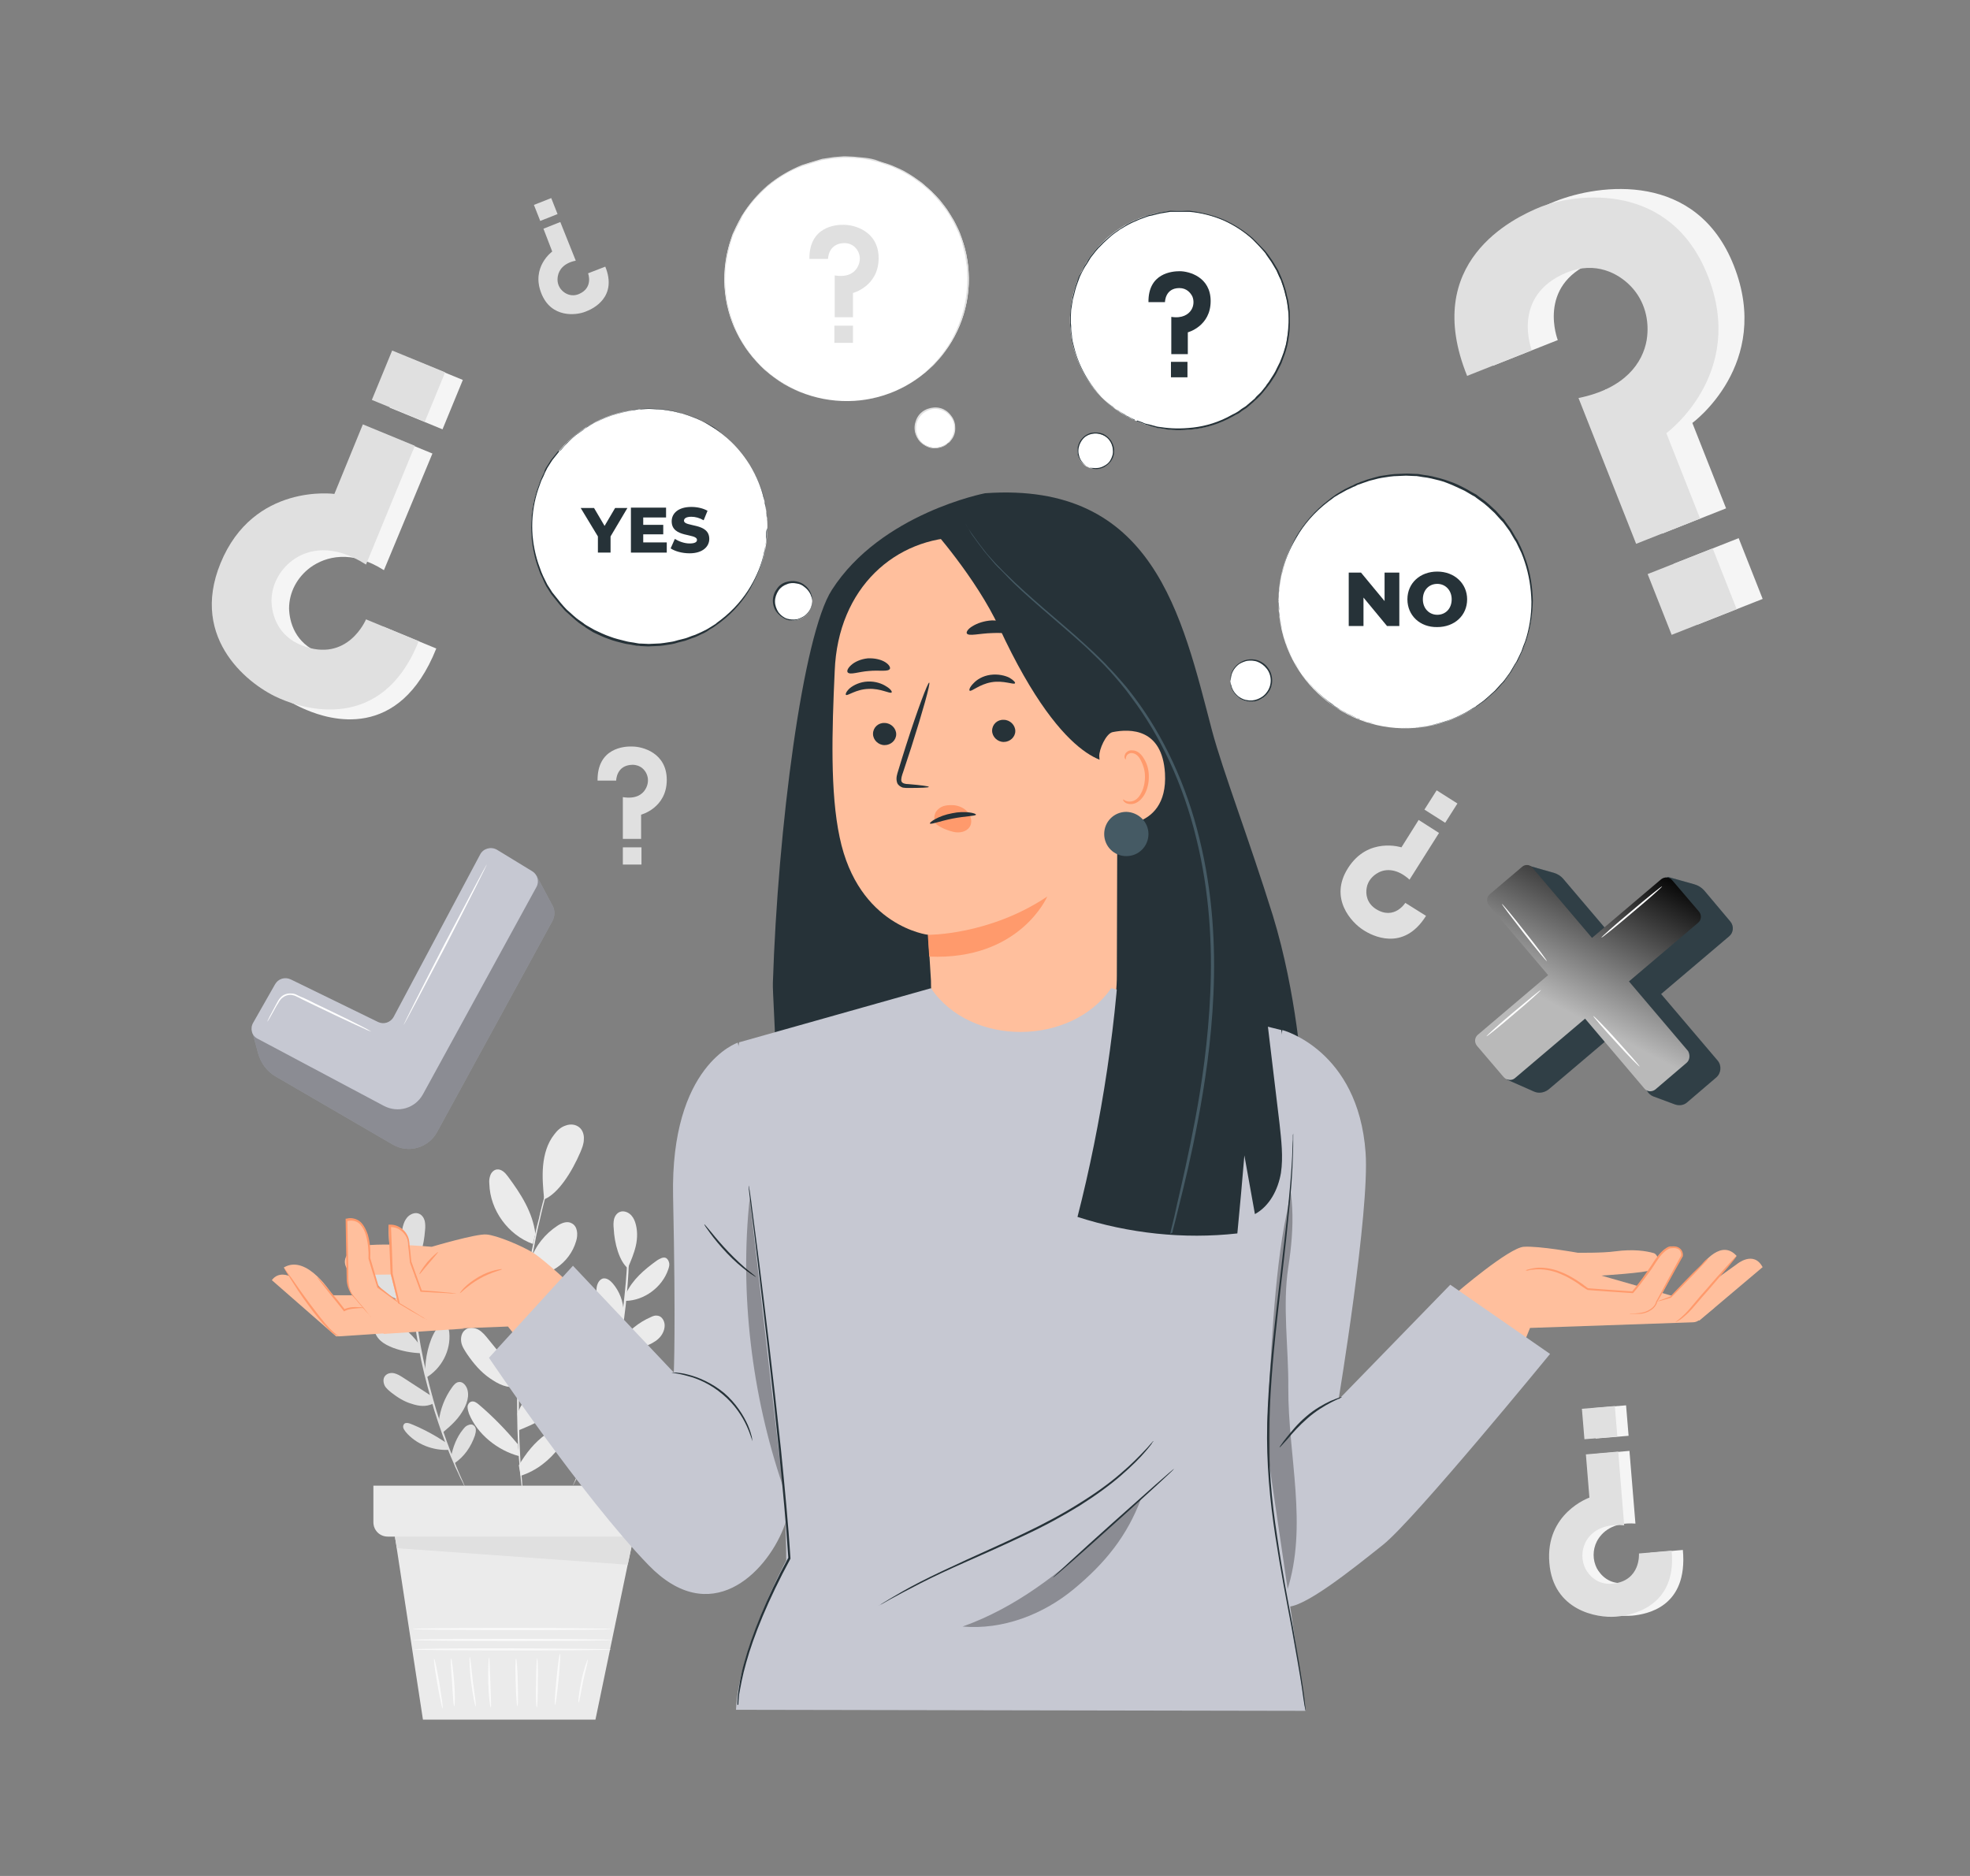<?xml version="1.0" encoding="UTF-8"?>
<svg xmlns="http://www.w3.org/2000/svg" width="252" height="240" viewBox="0 0 252 240" fill="none">
  <rect x="0" y="0" width="252" height="240" fill="#808080" stroke="none"/>
  <g clip-path="url(#clip0_180_5195)">
    <path d="M50.281 195.011L54.102 220H76.169L81.293 195.371L50.281 195.011Z" fill="#EBEBEB"></path>
    <path d="M78.191 211.011C78.191 211.101 72.528 211.146 65.562 211.146C58.596 211.146 52.933 211.101 52.933 211.011C52.933 210.921 58.596 210.876 65.562 210.876C72.528 210.921 78.191 210.966 78.191 211.011Z" fill="#FAFAFA"></path>
    <path d="M78.281 209.798C78.281 209.888 72.573 209.933 65.562 209.933C58.551 209.933 52.843 209.888 52.843 209.798C52.843 209.708 58.551 209.663 65.562 209.663C72.618 209.663 78.281 209.753 78.281 209.798Z" fill="#FAFAFA"></path>
    <path d="M78.236 208.404C78.236 208.494 72.528 208.539 65.517 208.539C58.506 208.539 52.798 208.494 52.798 208.404C52.798 208.315 58.506 208.27 65.517 208.27C72.573 208.27 78.236 208.36 78.236 208.404Z" fill="#FAFAFA"></path>
    <path d="M56.618 218.562C56.528 218.562 56.258 217.169 55.944 215.416C55.629 213.663 55.449 212.225 55.539 212.225C55.629 212.225 55.899 213.618 56.213 215.371C56.483 217.124 56.708 218.562 56.618 218.562Z" fill="#FAFAFA"></path>
    <path d="M58.101 218.292C58.011 218.292 57.922 216.899 57.832 215.236C57.697 213.528 57.607 212.18 57.697 212.18C57.787 212.18 57.967 213.528 58.101 215.236C58.236 216.944 58.191 218.292 58.101 218.292Z" fill="#FAFAFA"></path>
    <path d="M60.843 218.292C60.753 218.292 60.484 216.899 60.259 215.146C60.034 213.393 60.034 211.955 60.079 211.955C60.169 211.955 60.304 213.393 60.484 215.101C60.753 216.899 60.933 218.292 60.843 218.292Z" fill="#FAFAFA"></path>
    <path d="M62.776 218.427C62.686 218.427 62.506 216.989 62.461 215.236C62.416 213.483 62.506 212.045 62.551 212.045C62.641 212.045 62.641 213.483 62.731 215.236C62.776 216.989 62.865 218.427 62.776 218.427Z" fill="#FAFAFA"></path>
    <path d="M66.191 218.292C66.101 218.292 66.011 216.944 65.966 215.236C65.922 213.573 65.922 212.18 66.011 212.18C66.101 212.18 66.191 213.528 66.236 215.236C66.281 216.944 66.281 218.292 66.191 218.292Z" fill="#FAFAFA"></path>
    <path d="M68.663 218.427C68.573 218.427 68.528 217.034 68.573 215.281C68.573 213.528 68.663 212.135 68.708 212.135C68.798 212.135 68.843 213.528 68.798 215.281C68.798 217.034 68.753 218.427 68.663 218.427Z" fill="#FAFAFA"></path>
    <path d="M71 218.112C70.91 218.112 71 216.629 71.18 214.831C71.36 213.034 71.539 211.551 71.629 211.595C71.719 211.595 71.629 213.079 71.45 214.876C71.27 216.674 71.09 218.112 71 218.112Z" fill="#FAFAFA"></path>
    <path d="M74.011 217.798C73.921 217.798 74.056 216.539 74.371 215.011C74.685 213.483 75.135 212.315 75.18 212.315C75.27 212.315 74.955 213.573 74.596 215.056C74.326 216.539 74.101 217.798 74.011 217.798Z" fill="#FAFAFA"></path>
    <path d="M71.899 145.708C71.899 145.708 71.899 145.753 71.854 145.843C71.809 145.933 71.809 146.067 71.764 146.202C71.675 146.517 71.54 146.966 71.36 147.551C71.18 148.135 70.956 148.854 70.731 149.708C70.506 150.562 70.191 151.506 69.922 152.539C69.652 153.618 69.338 154.742 69.068 156C68.753 157.258 68.484 158.607 68.214 160.045C67.675 162.876 67.18 166.022 66.866 169.348C66.551 172.674 66.371 175.865 66.371 178.742C66.371 180.18 66.371 181.573 66.416 182.876C66.416 184.18 66.506 185.348 66.551 186.472C66.596 187.551 66.686 188.539 66.776 189.438C66.821 190.292 66.91 191.056 67 191.64C67.045 192.225 67.09 192.719 67.135 193.034C67.135 193.169 67.18 193.303 67.18 193.393C67.18 193.483 67.18 193.528 67.18 193.528C67.18 193.528 67.18 193.483 67.135 193.393C67.135 193.303 67.09 193.169 67.09 193.034C67.045 192.674 67 192.225 66.91 191.64C66.821 191.011 66.731 190.292 66.641 189.438C66.551 188.584 66.461 187.596 66.371 186.472C66.281 185.393 66.236 184.18 66.191 182.876C66.147 181.573 66.147 180.225 66.147 178.742C66.191 175.82 66.326 172.629 66.641 169.303C67 165.978 67.495 162.831 68.034 159.955C68.349 158.517 68.573 157.169 68.933 155.91C69.203 154.652 69.517 153.483 69.832 152.449C70.102 151.371 70.416 150.427 70.686 149.618C70.956 148.764 71.18 148.09 71.36 147.506C71.54 146.921 71.719 146.517 71.809 146.157C71.854 146.022 71.899 145.888 71.944 145.798C71.854 145.753 71.899 145.708 71.899 145.708Z" fill="#EBEBEB"></path>
    <path d="M67.899 161.168C68.483 159.371 69.742 157.843 71.315 156.809C71.854 156.449 72.573 156.18 73.113 156.494C73.877 156.854 73.967 157.933 73.697 158.786C73.292 160.18 72.394 161.393 71.18 162.202C69.967 162.966 68.843 163.371 67.45 163.146" fill="#EBEBEB"></path>
    <path d="M66.551 171.64C67.135 169.483 68.843 166.427 70.641 165.079C70.91 164.854 71.225 164.674 71.585 164.584C71.944 164.494 72.304 164.539 72.573 164.809C72.933 165.168 72.888 165.753 72.798 166.247C72.124 169.393 69.472 172.045 66.371 172.719" fill="#EBEBEB"></path>
    <path d="M66.191 180.809C67.09 178.742 68.528 176.944 70.326 175.64C70.73 175.326 71.225 175.056 71.764 175.146C72.528 175.281 72.888 176.225 72.843 177.034C72.708 178.652 71.449 179.955 70.191 180.989C68.798 182.067 66.371 182.966 66.371 182.966" fill="#EBEBEB"></path>
    <path d="M66.371 187.461C67.27 185.933 68.394 184.494 69.877 183.461C70.191 183.236 70.551 183.056 70.91 183.011C71.315 182.966 71.719 183.101 71.944 183.416C72.304 183.91 71.944 184.629 71.585 185.124C70.281 186.831 68.663 188.135 66.596 188.809" fill="#EBEBEB"></path>
    <path d="M66.236 184.764C64.708 182.921 63.045 181.213 61.247 179.685C60.978 179.461 60.618 179.191 60.258 179.326C59.989 179.416 59.809 179.73 59.809 180C59.809 180.27 59.899 180.584 59.989 180.854C61.068 183.506 63.674 185.573 66.416 186.292" fill="#EBEBEB"></path>
    <path d="M66.371 176.135C65.067 174.517 63.764 172.944 62.461 171.326C62.101 170.876 61.697 170.382 61.202 170.112C60.708 169.843 59.989 169.753 59.539 170.112C59.045 170.472 58.91 171.101 59 171.685C59.09 172.27 59.45 172.764 59.764 173.258C60.573 174.427 61.472 175.506 62.641 176.315C63.809 177.124 64.843 177.618 66.236 177.438" fill="#EBEBEB"></path>
    <path d="M66.91 166.472C66.146 164.18 64.753 162.112 62.955 160.539C62.641 160.27 62.326 160 61.922 159.955C61.112 159.82 60.393 160.449 60.124 161.214C59.854 162.067 60.034 163.056 60.483 163.82C60.933 164.584 61.607 165.213 62.326 165.753C63.629 166.742 65.112 167.551 66.686 168.135" fill="#EBEBEB"></path>
    <path d="M68.484 157.843C68.124 155.056 66.641 152.764 64.978 150.517C64.618 150.022 64.124 149.528 63.54 149.618C63.18 149.663 62.866 149.978 62.731 150.337C62.596 150.697 62.551 151.056 62.596 151.461C62.686 154.831 65.023 158.022 68.169 159.146" fill="#EBEBEB"></path>
    <path d="M69.607 153.438C69.472 152 69.337 150.562 69.472 149.124C69.607 147.685 70.011 146.247 70.91 145.124C71.27 144.629 71.764 144.18 72.348 144C72.933 143.775 73.607 143.82 74.101 144.225C74.55 144.584 74.73 145.214 74.685 145.753C74.685 146.337 74.461 146.876 74.236 147.416C73.157 149.933 71.404 152.719 69.607 153.438Z" fill="#EBEBEB"></path>
    <path d="M52.483 156.719C52.483 156.719 52.483 156.854 52.483 157.079C52.483 157.348 52.483 157.663 52.483 158.067C52.483 158.517 52.483 159.056 52.528 159.64C52.528 160.27 52.573 160.989 52.618 161.753C52.708 163.326 52.843 165.169 53.068 167.236C53.337 169.303 53.652 171.551 54.146 173.888C54.641 176.225 55.225 178.427 55.809 180.405C56.438 182.382 57.023 184.135 57.607 185.618C57.877 186.337 58.146 187.011 58.371 187.596C58.596 188.18 58.821 188.674 59 189.079C59.18 189.483 59.315 189.753 59.405 190.022C59.495 190.247 59.54 190.337 59.54 190.337C59.54 190.337 59.495 190.247 59.36 190.022C59.27 189.798 59.09 189.483 58.91 189.124C58.731 188.719 58.506 188.225 58.236 187.685C58.012 187.101 57.697 186.472 57.427 185.753C56.843 184.315 56.214 182.517 55.585 180.539C55 178.562 54.371 176.36 53.877 174.022C53.382 171.685 53.068 169.438 52.798 167.371C52.573 165.303 52.438 163.461 52.394 161.888C52.349 161.124 52.349 160.405 52.349 159.775C52.349 159.146 52.349 158.607 52.349 158.157C52.349 157.753 52.394 157.393 52.394 157.169C52.438 156.854 52.438 156.719 52.483 156.719Z" fill="#E0E0E0"></path>
    <path d="M53.067 168.135C53.067 166.787 53.607 165.483 54.461 164.449C54.775 164.09 55.18 163.775 55.629 163.82C56.214 163.91 56.528 164.629 56.528 165.258C56.573 166.292 56.214 167.326 55.539 168.135C54.865 168.944 54.191 169.438 53.202 169.573" fill="#E0E0E0"></path>
    <path d="M54.416 175.506C54.326 173.933 54.865 171.461 55.764 170.157C55.899 169.933 56.079 169.753 56.304 169.618C56.528 169.483 56.798 169.438 57.023 169.528C57.337 169.708 57.427 170.112 57.472 170.472C57.697 172.764 56.483 175.101 54.461 176.27" fill="#E0E0E0"></path>
    <path d="M56.123 181.888C56.303 180.315 56.888 178.787 57.831 177.483C58.056 177.169 58.326 176.854 58.685 176.809C59.225 176.719 59.674 177.303 59.809 177.843C60.079 178.966 59.494 180.135 58.82 181.079C58.101 182.112 56.663 183.236 56.663 183.236" fill="#E0E0E0"></path>
    <path d="M57.697 186.337C57.966 185.079 58.416 183.865 59.225 182.876C59.405 182.652 59.584 182.427 59.854 182.337C60.124 182.202 60.438 182.202 60.618 182.382C60.978 182.652 60.888 183.191 60.753 183.64C60.259 185.079 59.405 186.337 58.146 187.191" fill="#E0E0E0"></path>
    <path d="M57.023 184.539C55.585 183.595 54.101 182.786 52.528 182.157C52.304 182.067 51.989 181.978 51.764 182.112C51.585 182.247 51.54 182.472 51.585 182.652C51.63 182.831 51.764 183.011 51.899 183.191C53.203 184.764 55.405 185.618 57.472 185.483" fill="#E0E0E0"></path>
    <path d="M55.27 178.652C54.011 177.843 52.798 177.034 51.539 176.225C51.18 176 50.82 175.775 50.416 175.685C50.011 175.595 49.517 175.685 49.247 176.045C48.977 176.36 49.022 176.854 49.202 177.258C49.382 177.618 49.742 177.888 50.056 178.157C50.865 178.786 51.719 179.326 52.663 179.595C53.607 179.91 54.461 180 55.359 179.595" fill="#E0E0E0"></path>
    <path d="M53.562 171.91C52.573 170.517 51.18 169.393 49.607 168.719C49.337 168.584 49.068 168.494 48.798 168.539C48.214 168.584 47.854 169.213 47.854 169.798C47.854 170.427 48.169 171.056 48.663 171.506C49.157 171.955 49.742 172.225 50.326 172.449C51.45 172.854 52.618 173.079 53.831 173.124" fill="#E0E0E0"></path>
    <path d="M52.753 165.708C51.899 163.91 50.416 162.652 48.798 161.483C48.438 161.258 48.034 160.989 47.629 161.169C47.405 161.303 47.27 161.573 47.225 161.843C47.18 162.112 47.27 162.382 47.36 162.652C48.124 164.899 50.416 166.607 52.798 166.652" fill="#E0E0E0"></path>
    <path d="M52.573 162.472C52.169 161.528 51.764 160.584 51.54 159.596C51.315 158.607 51.315 157.528 51.63 156.584C51.764 156.18 51.989 155.775 52.349 155.506C52.708 155.236 53.203 155.101 53.607 155.281C53.967 155.416 54.236 155.82 54.326 156.18C54.416 156.584 54.416 156.989 54.371 157.393C54.236 159.326 53.652 161.618 52.573 162.472Z" fill="#E0E0E0"></path>
    <path d="M80.394 156.494C80.394 156.494 80.394 156.629 80.439 156.854C80.439 157.124 80.439 157.438 80.484 157.843C80.484 158.292 80.528 158.831 80.484 159.461C80.484 160.09 80.484 160.809 80.439 161.573C80.394 163.146 80.259 164.989 80.034 167.056C79.809 169.124 79.45 171.371 78.955 173.708C78.461 176.045 77.877 178.247 77.248 180.225C76.618 182.202 75.989 183.955 75.405 185.438C75.135 186.157 74.821 186.831 74.596 187.371C74.371 187.955 74.146 188.449 73.922 188.809C73.742 189.169 73.607 189.483 73.472 189.708C73.382 189.933 73.293 190.022 73.293 190.022C73.293 190.022 73.337 189.888 73.427 189.708C73.517 189.483 73.652 189.169 73.832 188.764C74.012 188.36 74.236 187.865 74.461 187.281C74.686 186.697 74.955 186.067 75.225 185.303C75.809 183.865 76.394 182.067 77.023 180.09C77.607 178.112 78.191 175.91 78.686 173.573C79.18 171.236 79.54 168.989 79.764 166.921C79.989 164.854 80.169 163.011 80.214 161.438C80.259 160.674 80.259 159.955 80.304 159.326C80.349 158.697 80.349 158.157 80.349 157.753C80.349 157.348 80.349 156.989 80.349 156.764C80.394 156.629 80.394 156.494 80.394 156.494Z" fill="#EBEBEB"></path>
    <path d="M79.764 167.865C79.764 166.517 79.225 165.169 78.371 164.18C78.056 163.82 77.652 163.506 77.202 163.551C76.618 163.64 76.304 164.36 76.304 164.989C76.259 166.022 76.618 167.056 77.292 167.865C77.966 168.674 78.641 169.169 79.629 169.303" fill="#EBEBEB"></path>
    <path d="M78.461 175.281C78.551 173.708 78.011 171.236 77.112 169.933C76.978 169.708 76.798 169.528 76.573 169.393C76.348 169.258 76.079 169.213 75.854 169.303C75.539 169.483 75.45 169.888 75.405 170.247C75.18 172.539 76.393 174.876 78.416 176.045" fill="#EBEBEB"></path>
    <path d="M76.708 181.618C76.528 180.045 75.944 178.517 75 177.214C74.776 176.899 74.506 176.584 74.146 176.539C73.607 176.449 73.158 177.034 73.023 177.573C72.753 178.697 73.337 179.865 74.012 180.809C74.731 181.843 76.169 182.966 76.169 182.966" fill="#EBEBEB"></path>
    <path d="M75.135 186.067C74.865 184.809 74.416 183.596 73.607 182.607C73.427 182.382 73.247 182.157 72.978 182.067C72.708 181.933 72.393 181.933 72.214 182.112C71.854 182.382 71.944 182.921 72.079 183.371C72.573 184.809 73.427 186.067 74.686 186.921" fill="#EBEBEB"></path>
    <path d="M75.854 184.27C77.292 183.326 78.776 182.517 80.349 181.888C80.573 181.798 80.888 181.708 81.113 181.843C81.292 181.978 81.337 182.202 81.292 182.382C81.248 182.562 81.113 182.742 80.978 182.921C79.674 184.494 77.472 185.348 75.405 185.213" fill="#EBEBEB"></path>
    <path d="M77.607 178.382C78.865 177.573 80.079 176.764 81.337 175.955C81.697 175.73 82.056 175.506 82.461 175.416C82.865 175.326 83.36 175.416 83.629 175.775C83.899 176.09 83.854 176.584 83.674 176.989C83.495 177.348 83.135 177.618 82.82 177.888C82.011 178.517 81.157 179.056 80.214 179.326C79.27 179.64 78.416 179.73 77.517 179.326" fill="#EBEBEB"></path>
    <path d="M79.315 171.685C80.348 170.292 81.697 169.169 83.27 168.494C83.539 168.36 83.809 168.27 84.079 168.315C84.663 168.36 85.022 168.989 85.022 169.573C85.022 170.202 84.708 170.832 84.213 171.281C83.719 171.73 83.135 172 82.55 172.225C81.427 172.629 80.258 172.854 79.045 172.899" fill="#EBEBEB"></path>
    <path d="M80.079 165.483C80.933 163.685 82.416 162.427 84.034 161.258C84.393 161.034 84.843 160.764 85.202 160.944C85.427 161.079 85.562 161.348 85.607 161.618C85.652 161.888 85.562 162.157 85.472 162.427C84.708 164.674 82.416 166.382 80.034 166.427" fill="#EBEBEB"></path>
    <path d="M80.303 162.247C80.708 161.303 81.112 160.36 81.337 159.371C81.562 158.382 81.562 157.303 81.247 156.36C81.112 155.955 80.888 155.551 80.528 155.281C80.168 155.011 79.674 154.876 79.27 155.056C78.91 155.191 78.64 155.596 78.55 155.955C78.461 156.36 78.461 156.764 78.506 157.169C78.596 159.101 79.225 161.348 80.303 162.247Z" fill="#EBEBEB"></path>
    <path d="M47.764 190.067V194.742C47.764 195.775 48.573 196.584 49.607 196.584H81.607C82.641 196.584 83.45 195.775 83.45 194.742V190.067H47.764Z" fill="#EBEBEB"></path>
    <path d="M50.506 196.584L50.776 198.067L80.304 200.18L81.068 196.584H50.506Z" fill="#E0E0E0"></path>
    <path d="M55.809 82.966L49.068 80.18C49.068 80.18 46.73 85.843 40.843 83.506C37.787 82.292 37.023 79.64 36.978 77.843C36.978 75.775 38.011 73.843 39.719 72.584C41.652 71.191 44.933 70.292 49.112 72.944L55.315 58.023L48.663 55.281L44.978 64.18C44.978 64.18 34.641 62.742 30.416 73.034C26.371 82.876 34.596 88.944 39.225 90.831C42.101 92.045 51.045 94.921 55.809 82.966Z" fill="#F5F5F5"></path>
    <path d="M52.429 45.822L49.831 52.14L56.607 54.926L59.205 48.608L52.429 45.822Z" fill="#F5F5F5"></path>
    <path d="M53.562 82.022L46.82 79.236C46.82 79.236 44.483 84.899 38.596 82.562C35.539 81.348 34.775 78.697 34.73 76.899C34.73 74.831 35.764 72.899 37.472 71.64C39.405 70.247 42.596 69.528 46.82 72.225L53.068 57.034L46.416 54.292L42.775 63.191C42.775 63.191 32.438 61.753 28.214 72.045C24.169 81.888 32.079 87.82 35.854 89.393C38.641 90.607 48.798 93.978 53.562 82.022Z" fill="#E0E0E0"></path>
    <path d="M50.165 44.843L47.567 51.161L54.343 53.947L56.941 47.629L50.165 44.843Z" fill="#E0E0E0"></path>
    <path d="M215.27 198.292L211.09 198.652C211.09 198.652 211.36 202.157 207.719 202.517C205.832 202.697 204.753 201.528 204.259 200.629C203.719 199.551 203.719 198.292 204.259 197.213C204.888 196 206.326 194.697 209.203 194.921L208.438 185.618L204.304 185.977L204.753 191.506C204.753 191.506 199.09 193.483 199.629 199.865C200.124 205.977 205.967 206.921 208.798 206.697C210.596 206.517 215.944 205.663 215.27 198.292Z" fill="#F5F5F5"></path>
    <path d="M208.005 179.79L203.794 180.14L204.118 184.037L208.328 183.687L208.005 179.79Z" fill="#F5F5F5"></path>
    <path d="M213.831 198.382L209.652 198.742C209.652 198.742 209.921 202.247 206.281 202.607C204.393 202.787 203.315 201.618 202.82 200.719C202.281 199.64 202.281 198.382 202.82 197.303C203.449 196.09 204.888 194.876 207.764 195.146L207 185.708L202.865 186.067L203.315 191.596C203.315 191.596 197.652 193.573 198.191 199.955C198.685 206.067 204.303 207.011 206.64 206.831C208.438 206.697 214.551 205.753 213.831 198.382Z" fill="#E0E0E0"></path>
    <path d="M206.565 179.882L202.354 180.232L202.678 184.129L206.889 183.779L206.565 179.882Z" fill="#E0E0E0"></path>
    <path d="M191 46.786L199.27 43.506C199.27 43.506 196.528 36.539 203.719 33.573C207.45 32.045 210.371 33.708 211.899 35.281C213.697 37.124 214.371 39.685 213.966 42.202C213.472 45.079 211.315 48.629 205.337 49.843L212.618 68.27L220.798 65.034L216.483 54.112C216.483 54.112 226.775 46.607 221.787 33.977C217.023 21.888 204.618 23.506 198.955 25.753C195.405 27.146 185.068 32.225 191 46.786Z" fill="#F5F5F5"></path>
    <path d="M222.408 68.847L214.089 72.132L217.16 79.908L225.478 76.623L222.408 68.847Z" fill="#F5F5F5"></path>
    <path d="M187.674 48.09L195.944 44.809C195.944 44.809 193.202 37.843 200.393 34.877C204.124 33.348 207.045 35.011 208.573 36.584C210.371 38.427 211.045 40.989 210.64 43.506C210.146 46.382 207.899 49.708 201.921 50.921L209.292 69.573L217.472 66.337L213.157 55.416C213.157 55.416 223.449 47.91 218.461 35.281C213.697 23.191 201.742 24.674 197.067 26.472C193.517 27.91 181.786 33.528 187.674 48.09Z" fill="#E0E0E0"></path>
    <path d="M219.084 70.159L210.765 73.444L213.836 81.219L222.154 77.934L219.084 70.159Z" fill="#E0E0E0"></path>
    <path d="M123.872 37.099C124.634 28.519 118.276 20.945 109.672 20.181C101.068 19.417 93.475 25.753 92.713 34.332C91.951 42.912 98.309 50.486 106.913 51.25C115.518 52.014 123.11 45.678 123.872 37.099Z" fill="white"></path>
    <path d="M118.326 47.685C118.326 47.685 118.371 47.64 118.506 47.506C118.641 47.371 118.82 47.236 119.045 47.011C119.18 46.921 119.315 46.786 119.45 46.652C119.584 46.517 119.719 46.337 119.899 46.157C120.079 45.977 120.214 45.798 120.393 45.573C120.573 45.393 120.753 45.124 120.933 44.854C121.697 43.865 122.416 42.517 123.045 40.854C123.629 39.191 124.034 37.169 123.899 34.966C123.899 34.697 123.854 34.427 123.854 34.112C123.809 33.843 123.764 33.528 123.719 33.258C123.674 32.989 123.629 32.674 123.584 32.404C123.495 32.135 123.45 31.82 123.36 31.551C123.27 31.326 123.18 30.966 123.09 30.697V30.652C123 30.382 122.865 30.067 122.775 29.753C122.641 29.438 122.506 29.169 122.371 28.899C122.236 28.629 122.101 28.315 121.922 28.045C121.562 27.506 121.247 26.876 120.843 26.382C120.618 26.112 120.438 25.843 120.214 25.573C119.899 25.213 119.584 24.899 119.225 24.539C119.18 24.494 119.18 24.449 119.135 24.449C119 24.315 118.865 24.225 118.731 24.09C118.461 23.865 118.191 23.596 117.922 23.371C117.337 22.966 116.753 22.517 116.124 22.157C115.495 21.753 114.82 21.483 114.101 21.169C113.742 21.034 113.382 20.899 113.023 20.809C112.843 20.764 112.663 20.674 112.483 20.629L111.989 20.449C111.405 20.27 110.775 20.18 110.146 20.135C109.832 20.09 109.517 20.09 109.202 20.045L108.214 20H107.899L107.315 20.045L106.73 20.09L106.101 20.18L105.517 20.27L105.202 20.315L104.888 20.404C104.259 20.584 103.27 20.899 102.686 21.079C102.641 21.079 102.596 21.124 102.551 21.124C101.023 21.753 99.54 22.607 98.236 23.685C96.933 24.809 95.854 26.067 94.955 27.506C94.91 27.551 94.91 27.596 94.865 27.64C94.596 28.225 94.101 29.124 93.832 29.708L93.697 29.977L93.607 30.247L93.427 30.831L93.247 31.416L93.112 32L92.978 32.584L92.933 32.854L92.798 33.843C92.753 34.157 92.753 34.472 92.708 34.786C92.663 35.416 92.663 36.045 92.708 36.674L92.753 37.258C92.753 37.438 92.798 37.618 92.843 37.843C92.888 38.202 92.933 38.607 93.023 38.966C93.202 39.685 93.382 40.449 93.652 41.124C93.877 41.843 94.236 42.472 94.551 43.101C94.731 43.416 94.91 43.73 95.09 44C95.18 44.135 95.27 44.315 95.36 44.449C95.405 44.494 95.405 44.539 95.45 44.584C95.719 44.989 96.034 45.348 96.303 45.708C96.528 45.977 96.753 46.202 96.978 46.472C97.427 47.011 97.921 47.416 98.416 47.82C98.641 48.045 98.955 48.225 99.18 48.404C99.45 48.584 99.674 48.764 99.944 48.944C100.214 49.124 100.483 49.258 100.753 49.393C100.978 49.528 101.337 49.708 101.562 49.798C101.832 49.933 102.101 50.067 102.371 50.157C102.641 50.292 102.91 50.337 103.225 50.472C103.495 50.562 103.764 50.652 104.034 50.742C104.304 50.786 104.573 50.876 104.843 50.921C107 51.416 109.068 51.371 110.82 51.101C112.573 50.786 114.011 50.292 115.135 49.708C115.405 49.573 115.674 49.483 115.899 49.303C116.124 49.169 116.348 49.034 116.573 48.899C116.798 48.764 116.978 48.674 117.113 48.539C117.292 48.404 117.427 48.315 117.562 48.225C117.832 48.045 118.011 47.865 118.146 47.775C118.281 47.73 118.326 47.685 118.326 47.685C118.326 47.685 118.236 47.73 118.101 47.82C117.966 47.91 117.742 48.09 117.517 48.27C117.382 48.36 117.247 48.494 117.068 48.584C116.888 48.719 116.708 48.809 116.483 48.944C116.259 49.079 116.079 49.214 115.809 49.348C115.584 49.483 115.315 49.618 115.045 49.753C113.966 50.337 112.483 50.786 110.775 51.101C109.068 51.371 107 51.416 104.843 50.921C104.573 50.876 104.304 50.786 104.034 50.742C103.764 50.652 103.495 50.562 103.225 50.472C102.955 50.382 102.686 50.292 102.416 50.157C102.146 50.023 101.877 49.933 101.607 49.798C101.382 49.708 101.068 49.528 100.843 49.393H100.798C100.528 49.258 100.259 49.079 99.989 48.944C99.719 48.764 99.495 48.584 99.225 48.404C98.955 48.225 98.686 48.045 98.461 47.82C97.966 47.371 97.472 46.966 97.023 46.472C96.798 46.202 96.573 45.977 96.349 45.708C96.079 45.348 95.764 44.944 95.495 44.584C95.45 44.539 95.45 44.494 95.405 44.449C95.315 44.315 95.225 44.135 95.135 44C94.955 43.685 94.775 43.416 94.596 43.101C94.281 42.472 93.966 41.843 93.742 41.124C93.472 40.449 93.292 39.73 93.112 39.011C93.023 38.652 92.978 38.292 92.933 37.888C92.888 37.708 92.888 37.528 92.843 37.303L92.798 36.719C92.708 35.955 92.798 35.191 92.798 34.427C92.843 34.023 92.888 33.663 92.978 33.258L93.023 32.944L93.068 32.674L93.202 32.09L93.337 31.506L93.517 30.921L93.697 30.337L93.787 30.067L93.921 29.798C94.191 29.213 94.686 28.315 94.955 27.73C94.955 27.685 95 27.64 95 27.596C95.854 26.202 96.978 24.944 98.236 23.82C99.54 22.742 100.978 21.888 102.506 21.303C102.551 21.303 102.596 21.258 102.641 21.258C103.225 21.079 104.214 20.764 104.843 20.584L105.157 20.494L105.472 20.449L106.056 20.36L106.641 20.27L107.225 20.225L107.809 20.18H108.124H108.438C108.843 20.18 109.202 20.225 109.607 20.225C110.371 20.315 111.135 20.404 111.899 20.629L112.438 20.764C112.618 20.809 112.798 20.899 112.978 20.944C113.337 21.079 113.697 21.169 114.056 21.303C114.73 21.618 115.405 21.888 116.034 22.292C116.663 22.607 117.247 23.101 117.832 23.506C118.101 23.73 118.371 23.955 118.641 24.18C118.775 24.315 118.91 24.404 119.045 24.539C119.09 24.584 119.09 24.584 119.135 24.629C119.45 24.989 119.764 25.303 120.079 25.663C120.304 25.933 120.483 26.202 120.708 26.472C121.157 27.011 121.472 27.551 121.787 28.135C121.966 28.404 122.101 28.719 122.236 28.989C122.371 29.258 122.506 29.573 122.641 29.843C122.73 30.157 122.865 30.427 122.955 30.697C123 30.831 123.045 30.966 123.09 31.146V31.191C123.18 31.64 123.315 32.045 123.405 32.449C123.495 32.719 123.495 33.034 123.539 33.303C123.584 33.573 123.629 33.888 123.674 34.157C123.674 34.427 123.719 34.697 123.719 35.011C123.809 37.214 123.45 39.236 122.865 40.899C122.281 42.562 121.562 43.91 120.798 44.899C120.618 45.124 120.483 45.393 120.259 45.618C120.079 45.843 119.899 46.023 119.764 46.202C119.584 46.382 119.45 46.562 119.315 46.697C119.18 46.831 119.045 46.966 118.91 47.056C118.686 47.281 118.506 47.461 118.371 47.551C118.416 47.596 118.326 47.685 118.326 47.685Z" fill="#E0E0E0"></path>
    <path d="M121.652 56.27C120.483 57.753 118.236 57.573 117.337 55.91C116.888 55.056 116.977 54.023 117.562 53.258C118.73 51.775 120.977 51.955 121.876 53.618C122.326 54.472 122.191 55.55 121.652 56.27Z" fill="white"></path>
    <path d="M121.247 56.719C121.247 56.719 121.292 56.674 121.382 56.629C121.472 56.584 121.562 56.449 121.697 56.27C121.967 55.955 122.236 55.371 122.191 54.652C122.191 54.292 122.101 53.888 121.877 53.483C121.652 53.123 121.337 52.719 120.933 52.494C120.528 52.225 119.989 52.09 119.45 52.135C118.91 52.18 118.371 52.359 117.922 52.719C117.472 53.079 117.202 53.573 117.068 54.112C116.933 54.652 116.978 55.191 117.158 55.64C117.337 56.09 117.607 56.494 117.967 56.764C118.326 57.034 118.686 57.213 119.045 57.303C119.764 57.438 120.394 57.258 120.753 57.079C120.933 56.989 121.068 56.899 121.158 56.809C121.202 56.764 121.247 56.719 121.247 56.719C121.247 56.719 121.068 56.854 120.708 57.034C120.349 57.213 119.764 57.348 119.09 57.213C118.731 57.123 118.371 56.989 118.056 56.719C117.742 56.449 117.472 56.09 117.337 55.64C117.158 55.191 117.158 54.697 117.247 54.202C117.382 53.708 117.652 53.258 118.056 52.899C118.461 52.584 118.955 52.359 119.45 52.315C119.944 52.27 120.438 52.404 120.843 52.629C121.247 52.854 121.562 53.213 121.742 53.528C121.967 53.888 122.056 54.247 122.056 54.607C122.101 55.326 121.832 55.865 121.607 56.18C121.382 56.539 121.202 56.674 121.247 56.719Z" fill="#E0E0E0"></path>
    <path d="M103.539 33.123H105.921C105.921 33.123 105.921 31.146 107.988 31.101C109.067 31.101 109.606 31.775 109.831 32.315C110.101 32.944 110.011 33.663 109.651 34.247C109.247 34.921 108.393 35.506 106.775 35.236V40.584H109.112V37.483C109.112 37.483 112.393 36.629 112.393 33.034C112.393 29.573 109.292 28.764 107.988 28.764C106.91 28.719 103.494 28.989 103.539 33.123Z" fill="#E0E0E0"></path>
    <path d="M109.112 41.663H106.73V43.865H109.112V41.663Z" fill="#E0E0E0"></path>
    <path d="M76.438 99.865H78.82C78.82 99.865 78.82 97.888 80.888 97.843C81.966 97.843 82.506 98.517 82.731 99.056C83 99.685 82.91 100.404 82.551 100.989C82.146 101.663 81.292 102.247 79.674 101.978V107.326H82.011V104.225C82.011 104.225 85.292 103.371 85.292 99.775C85.292 96.315 82.191 95.506 80.888 95.506C79.854 95.461 76.394 95.685 76.438 99.865Z" fill="#E0E0E0"></path>
    <path d="M82.056 108.404H79.674V110.607H82.056V108.404Z" fill="#E0E0E0"></path>
    <path d="M182.416 117.169L179.764 115.506C179.764 115.506 178.371 117.753 176.034 116.315C174.82 115.551 174.686 114.382 174.82 113.618C174.955 112.719 175.584 112 176.393 111.596C177.292 111.146 178.731 111.101 180.304 112.539L184.079 106.562L181.472 104.899L179.27 108.405C179.27 108.405 175 107.011 172.438 111.056C169.966 114.921 172.888 118.023 174.371 118.966C175.45 119.685 179.495 121.843 182.416 117.169Z" fill="#E0E0E0"></path>
    <path d="M183.776 101.109L182.21 103.575L184.866 105.262L186.432 102.796L183.776 101.109Z" fill="#E0E0E0"></path>
    <path d="M77.427 34.112L75.225 34.966C75.225 34.966 75.944 36.809 74.056 37.618C73.067 38.023 72.303 37.573 71.899 37.169C71.404 36.674 71.225 36 71.359 35.326C71.494 34.562 72.078 33.663 73.651 33.348L71.674 28.404L69.517 29.259L70.64 32.18C70.64 32.18 67.899 34.157 69.247 37.528C70.505 40.719 73.696 40.36 74.91 39.865C75.899 39.506 79 37.978 77.427 34.112Z" fill="#E0E0E0"></path>
    <path d="M70.513 25.341L68.298 26.216L69.107 28.264L71.322 27.389L70.513 25.341Z" fill="#E0E0E0"></path>
    <path d="M196.214 139.64L192.753 138.112L213.337 112.18L216.708 113.124C217.202 113.258 217.652 113.528 218.011 113.933L221.337 117.888C221.832 118.472 221.742 119.326 221.202 119.775L198.101 139.371C197.517 139.82 196.798 139.91 196.214 139.64Z" fill="#455A64"></path>
    <path d="M219.539 137.843L215.809 141.034C215.404 141.393 214.82 141.483 214.281 141.303L211.494 140.27C211.135 140.135 210.865 139.865 210.685 139.551L195.359 110.697L198.82 111.685C199.269 111.82 199.674 112.09 199.944 112.405L219.719 135.685C220.258 136.315 220.168 137.303 219.539 137.843Z" fill="#455A64"></path>
    <g opacity="0.3">
      <path d="M196.214 139.64L192.753 138.112L213.337 112.18L216.708 113.124C217.202 113.258 217.652 113.528 218.011 113.933L221.337 117.888C221.832 118.472 221.742 119.326 221.202 119.775L198.101 139.371C197.517 139.82 196.798 139.91 196.214 139.64Z" fill="black"></path>
      <path d="M219.539 137.843L215.809 141.034C215.404 141.393 214.82 141.483 214.281 141.303L211.494 140.27C211.135 140.135 210.865 139.865 210.685 139.551L195.359 110.697L198.82 111.685C199.269 111.82 199.674 112.09 199.944 112.405L219.719 135.685C220.258 136.315 220.168 137.303 219.539 137.843Z" fill="black"></path>
    </g>
    <path fill-rule="evenodd" clip-rule="evenodd" d="M211.764 139.371L215.764 135.955C216.168 135.596 216.213 134.966 215.944 134.472L208.375 125.556L217.202 118.067C217.652 117.708 217.697 117.079 217.337 116.629L213.921 112.629C213.562 112.18 212.933 112.135 212.483 112.494L203.649 119.989L195.989 110.966C195.674 110.607 195.09 110.562 194.73 110.876L190.595 114.382C190.146 114.742 190.101 115.371 190.461 115.82L198.037 124.75L189.067 132.36C188.618 132.719 188.573 133.348 188.933 133.798L192.348 137.798C192.708 138.202 193.382 138.292 193.786 137.933L202.761 130.319L210.326 139.236C210.685 139.685 211.315 139.73 211.764 139.371Z" fill="url(#paint0_linear_180_5195)"></path>
    <path d="M197.112 126.652C197.157 126.697 195.629 128.09 193.697 129.708C191.764 131.371 190.191 132.629 190.146 132.584C190.101 132.539 191.629 131.146 193.562 129.528C195.494 127.91 197.067 126.607 197.112 126.652Z" fill="white"></path>
    <path d="M212.618 113.393C212.663 113.438 210.955 114.966 208.798 116.764C206.641 118.607 204.843 120.045 204.843 119.955C204.843 119.865 206.506 118.382 208.663 116.584C210.775 114.786 212.573 113.348 212.618 113.393Z" fill="white"></path>
    <path d="M197.877 122.966C197.832 123.011 196.483 121.393 194.91 119.371C193.337 117.348 192.079 115.685 192.124 115.64C192.169 115.595 193.517 117.213 195.09 119.236C196.708 121.258 197.921 122.921 197.877 122.966Z" fill="white"></path>
    <path d="M209.741 136.45C209.696 136.494 208.303 135.101 206.685 133.303C205.022 131.506 203.764 130.023 203.809 129.978C203.854 129.933 205.247 131.326 206.865 133.124C208.483 134.921 209.786 136.405 209.741 136.45Z" fill="white"></path>
    <path d="M33.022 134.787L32.303 132.135L51.584 135.955L68.618 112L70.685 115.865C71 116.449 71 117.169 70.685 117.798L55.899 144.854C54.775 146.876 52.213 147.596 50.236 146.427L35.315 137.753C34.191 137.124 33.382 136.045 33.022 134.787Z" fill="#C6C8D2"></path>
    <g opacity="0.3">
      <path d="M33.022 134.787L32.303 132.135L51.584 135.955L68.618 112L70.685 115.865C71 116.449 71 117.169 70.685 117.798L55.899 144.854C54.775 146.876 52.213 147.596 50.236 146.427L35.315 137.753C34.191 137.124 33.382 136.045 33.022 134.787Z" fill="black"></path>
    </g>
    <path d="M32.393 130.831L35.18 125.933C35.584 125.213 36.438 124.944 37.202 125.303L48.348 130.742C49.068 131.101 49.966 130.831 50.371 130.067L61.427 109.303C61.832 108.539 62.82 108.27 63.584 108.719L68.079 111.461C68.753 111.865 69.023 112.764 68.618 113.483L54.101 140C53.112 141.798 50.91 142.427 49.112 141.483L32.978 132.899C32.214 132.539 31.944 131.595 32.393 130.831Z" fill="#C6C8D2"></path>
    <path d="M47.539 132C47.539 132 47.315 131.91 46.955 131.775C46.55 131.595 46.011 131.326 45.382 131.056C44.034 130.427 42.191 129.573 40.168 128.584C39.674 128.36 39.18 128.09 38.685 127.865C38.461 127.73 38.236 127.64 37.966 127.506C37.742 127.371 37.517 127.326 37.292 127.281C36.843 127.236 36.393 127.416 36.079 127.685C35.764 127.955 35.629 128.315 35.404 128.629C35.045 129.258 34.775 129.753 34.55 130.157C34.326 130.517 34.236 130.697 34.191 130.697C34.191 130.697 34.281 130.472 34.461 130.112C34.685 129.708 34.955 129.168 35.27 128.584C35.359 128.404 35.449 128.27 35.539 128.09C35.629 127.91 35.764 127.73 35.944 127.551C36.258 127.236 36.753 127.056 37.292 127.101C37.562 127.101 37.831 127.191 38.056 127.326C38.281 127.416 38.505 127.551 38.775 127.64C39.27 127.865 39.764 128.09 40.258 128.36C42.281 129.348 44.123 130.202 45.427 130.876C46.056 131.191 46.595 131.461 47 131.685C47.359 131.91 47.539 132 47.539 132Z" fill="white"></path>
    <path d="M51.629 131.146C51.584 131.101 53.921 126.472 56.843 120.809C59.809 115.146 62.236 110.562 62.281 110.562C62.326 110.607 59.989 115.236 57.067 120.899C54.101 126.562 51.674 131.146 51.629 131.146Z" fill="white"></path>
    <path d="M98.052 69.272C99.079 60.995 93.203 53.453 84.926 52.425C76.649 51.398 69.107 57.274 68.079 65.551C67.052 73.828 72.928 81.37 81.205 82.398C89.482 83.425 97.024 77.549 98.052 69.272Z" fill="white"></path>
    <path d="M98.146 67.416C98.146 67.416 98.146 67.326 98.146 67.191C98.146 67.011 98.146 66.787 98.101 66.472C98.101 66.292 98.101 66.157 98.101 65.933C98.101 65.753 98.056 65.528 98.011 65.303C97.966 65.079 97.921 64.809 97.921 64.584C97.876 64.315 97.787 64.045 97.742 63.775C97.472 62.607 96.933 61.214 96.079 59.73C95.225 58.247 93.966 56.719 92.258 55.416C92.034 55.236 91.809 55.101 91.584 54.921C91.36 54.786 91.135 54.652 90.865 54.472C90.641 54.337 90.371 54.157 90.146 54.023C89.876 53.888 89.607 53.753 89.382 53.663C89.247 53.618 89.112 53.528 88.978 53.483C88.843 53.438 88.708 53.393 88.573 53.348C88.303 53.258 87.989 53.124 87.719 53.034C87.45 52.944 87.135 52.854 86.82 52.809C86.506 52.719 86.236 52.629 85.921 52.584C85.292 52.494 84.663 52.359 83.989 52.359C83.674 52.359 83.315 52.315 83 52.315C82.685 52.315 82.326 52.359 82.011 52.359C81.832 52.359 81.652 52.359 81.517 52.404C81.337 52.449 81.202 52.449 81.022 52.494C80.663 52.539 80.348 52.584 79.989 52.674C79.315 52.854 78.641 52.989 77.966 53.258C77.292 53.483 76.663 53.798 75.989 54.112C75.674 54.292 75.36 54.472 75.045 54.697C74.91 54.786 74.73 54.876 74.596 55.011L74.146 55.326C73.517 55.73 72.978 56.27 72.438 56.809C72.169 57.079 71.944 57.393 71.674 57.663L71.36 57.753L71.18 57.977L70.82 58.427L70.461 58.876L70.146 59.371L69.832 59.865L69.697 60.135L69.607 60.449C69.427 60.809 69.247 61.169 69.112 61.528C68.978 61.888 68.843 62.292 68.708 62.652C68.213 64.18 67.944 65.798 67.944 67.461C67.944 69.124 68.213 70.742 68.708 72.27C68.843 72.629 68.978 73.034 69.112 73.393C69.292 73.753 69.472 74.112 69.607 74.472L69.742 74.742L69.876 75.011L70.191 75.506L70.506 76L70.865 76.449L71.225 76.899L71.404 77.124L71.584 77.348C71.854 77.618 72.079 77.933 72.348 78.202C72.933 78.697 73.472 79.236 74.056 79.685L74.506 80C74.641 80.09 74.82 80.18 74.955 80.315C75.27 80.494 75.584 80.719 75.899 80.899C76.573 81.213 77.202 81.528 77.876 81.753C78.551 82.022 79.225 82.157 79.899 82.337C80.258 82.427 80.573 82.427 80.933 82.517C81.112 82.562 81.292 82.562 81.427 82.607C81.607 82.607 81.787 82.607 81.921 82.652C82.281 82.652 82.596 82.697 82.91 82.697C83.225 82.697 83.584 82.652 83.899 82.652C84.573 82.652 85.202 82.517 85.832 82.427C86.146 82.382 86.461 82.292 86.73 82.202C87.045 82.112 87.315 82.067 87.629 81.978C87.899 81.888 88.213 81.753 88.483 81.663C88.618 81.618 88.753 81.573 88.888 81.528C89.022 81.483 89.157 81.393 89.292 81.348C89.562 81.213 89.832 81.079 90.056 80.989C90.326 80.854 90.551 80.719 90.775 80.539C91 80.404 91.27 80.27 91.494 80.09C91.719 79.91 91.944 79.775 92.169 79.596C93.876 78.292 95.135 76.764 95.989 75.281C96.843 73.798 97.382 72.404 97.652 71.236C97.697 70.921 97.832 70.652 97.832 70.427C97.876 70.157 97.921 69.933 97.921 69.708C97.966 69.483 98.011 69.258 98.011 69.079C98.011 68.899 98.011 68.719 98.011 68.539C98.011 68.225 98.011 68 98.056 67.82C98.191 67.506 98.146 67.416 98.146 67.416C98.146 67.416 98.146 67.506 98.146 67.64C98.146 67.82 98.101 68.045 98.101 68.359C98.101 68.539 98.101 68.674 98.056 68.899C98.056 69.079 98.011 69.303 97.966 69.528C97.921 69.753 97.876 70.022 97.832 70.247C97.787 70.517 97.697 70.787 97.652 71.056C97.382 72.225 96.843 73.618 95.989 75.056C95.135 76.494 93.876 78.022 92.169 79.326C91.944 79.506 91.719 79.64 91.539 79.82C91.315 79.955 91.09 80.09 90.82 80.27C90.596 80.404 90.326 80.584 90.101 80.674C89.832 80.809 89.562 80.944 89.337 81.034C89.202 81.079 89.067 81.168 88.933 81.213C88.798 81.258 88.663 81.303 88.528 81.348C88.258 81.438 87.989 81.573 87.674 81.663C87.404 81.753 87.09 81.798 86.775 81.888C86.461 81.978 86.191 82.067 85.876 82.112C85.247 82.202 84.618 82.337 83.989 82.337C83.674 82.337 83.36 82.382 83 82.382C82.685 82.382 82.326 82.337 82.011 82.337C81.832 82.337 81.697 82.337 81.517 82.292C81.337 82.247 81.202 82.247 81.022 82.202C80.708 82.157 80.348 82.112 80.034 82.022C79.36 81.843 78.685 81.708 78.011 81.438C77.337 81.213 76.708 80.899 76.034 80.584C75.719 80.404 75.404 80.225 75.09 80.045C74.955 79.955 74.775 79.865 74.641 79.73L74.191 79.416C73.562 79.011 73.067 78.472 72.483 77.978C72.213 77.708 71.989 77.438 71.719 77.124L71.539 76.899L71.36 76.674L71 76.225L70.641 75.775L70.326 75.281L70.011 74.787L69.876 74.517L69.742 74.247C69.562 73.888 69.382 73.528 69.247 73.168C69.112 72.809 68.978 72.449 68.843 72.045C68.348 70.517 68.079 68.944 68.079 67.326C68.079 65.708 68.348 64.09 68.843 62.607C68.978 62.247 69.112 61.843 69.247 61.483C69.427 61.124 69.607 60.764 69.742 60.404L69.876 60.135L70.011 59.865L70.326 59.371L70.641 58.876L71 58.427L71.36 57.977L71.539 57.753L71.719 57.528C71.989 57.258 72.213 56.989 72.483 56.674C73.022 56.18 73.562 55.64 74.191 55.236L74.641 54.921C74.775 54.831 74.955 54.742 75.09 54.607C75.404 54.427 75.719 54.202 76.034 54.067C76.663 53.753 77.337 53.438 78.011 53.214C78.685 52.944 79.36 52.809 80.034 52.629C80.348 52.539 80.708 52.539 81.022 52.449C81.202 52.404 81.337 52.404 81.517 52.359C81.697 52.359 81.832 52.359 82.011 52.315C82.326 52.315 82.685 52.27 83 52.27C83.315 52.27 83.674 52.315 83.989 52.315C84.618 52.315 85.247 52.449 85.876 52.539C86.191 52.584 86.506 52.674 86.775 52.764C87.09 52.854 87.36 52.899 87.674 52.989C87.944 53.079 88.258 53.214 88.528 53.303C88.663 53.348 88.798 53.393 88.933 53.438C89.067 53.483 89.202 53.573 89.337 53.618C89.607 53.753 89.876 53.888 90.101 53.977C90.371 54.112 90.596 54.247 90.82 54.382C91.045 54.517 91.315 54.652 91.539 54.831C91.764 55.011 91.989 55.146 92.169 55.326C93.876 56.629 95.135 58.157 95.989 59.596C96.843 61.079 97.382 62.427 97.652 63.596C97.742 63.865 97.832 64.135 97.832 64.404C97.876 64.674 97.921 64.899 97.966 65.124C98.011 65.348 98.056 65.573 98.056 65.753C98.056 65.933 98.056 66.112 98.101 66.292C98.101 66.607 98.146 66.831 98.146 67.011C98.146 67.326 98.146 67.416 98.146 67.416Z" fill="#263238"></path>
    <path d="M103.899 76.899C103.899 78.247 102.82 79.371 101.427 79.371C100.034 79.371 98.955 78.292 98.955 76.899C98.955 75.551 100.034 74.427 101.427 74.427C102.82 74.427 103.899 75.551 103.899 76.899Z" fill="white"></path>
    <path d="M103.899 76.899C103.899 76.899 103.899 76.854 103.899 76.719C103.899 76.629 103.899 76.449 103.854 76.27C103.764 75.91 103.539 75.326 102.955 74.876C102.685 74.652 102.326 74.472 101.876 74.382C101.472 74.292 100.978 74.337 100.528 74.472C100.079 74.607 99.629 74.921 99.36 75.371C99.045 75.775 98.865 76.315 98.865 76.854C98.865 77.393 99.045 77.933 99.36 78.337C99.674 78.742 100.079 79.056 100.528 79.236C100.978 79.416 101.427 79.416 101.876 79.326C102.281 79.236 102.641 79.056 102.955 78.831C103.539 78.382 103.764 77.798 103.854 77.438C103.899 77.258 103.899 77.079 103.899 76.989C103.899 76.989 103.899 76.899 103.899 76.899C103.899 76.899 103.899 77.124 103.809 77.483C103.719 77.843 103.45 78.382 102.91 78.787C102.641 78.966 102.281 79.146 101.921 79.236C101.517 79.281 101.112 79.281 100.663 79.146C100.258 79.011 99.854 78.697 99.584 78.337C99.315 77.933 99.135 77.438 99.135 76.944C99.135 76.449 99.315 75.955 99.584 75.55C99.854 75.146 100.258 74.876 100.663 74.742C101.067 74.562 101.517 74.562 101.921 74.652C102.326 74.697 102.641 74.876 102.91 75.101C103.45 75.506 103.719 76.045 103.809 76.404C103.899 76.674 103.899 76.899 103.899 76.899Z" fill="#263238"></path>
    <path d="M78.101 68.629V70.697H76.483V68.629L74.281 64.989H75.989L77.337 67.281L78.685 64.989H80.258L78.101 68.629Z" fill="#263238"></path>
    <path d="M85.292 69.438V70.697H80.707V64.944H85.202V66.202H82.281V67.146H84.842V68.359H82.281V69.393H85.292V69.438Z" fill="#263238"></path>
    <path d="M85.787 70.157L86.326 68.944C86.82 69.258 87.539 69.528 88.214 69.528C88.888 69.528 89.157 69.348 89.157 69.079C89.157 68.18 85.921 68.854 85.921 66.697C85.921 65.663 86.775 64.854 88.438 64.854C89.202 64.854 89.966 65.034 90.506 65.348L90.011 66.562C89.472 66.247 88.933 66.112 88.438 66.112C87.764 66.112 87.495 66.337 87.495 66.607C87.495 67.461 90.73 66.831 90.73 68.944C90.73 69.933 89.876 70.787 88.214 70.787C87.225 70.787 86.326 70.517 85.787 70.157Z" fill="#263238"></path>
    <path d="M181.809 93.043C190.698 91.913 196.988 83.791 195.858 74.902C194.728 66.013 186.606 59.723 177.717 60.853C168.828 61.983 162.538 70.105 163.668 78.994C164.798 87.883 172.92 94.173 181.809 93.043Z" fill="white"></path>
    <path d="M163.539 76.944C163.539 76.944 163.539 76.854 163.539 76.674C163.539 76.495 163.539 76.225 163.584 75.91C163.584 75.73 163.584 75.551 163.629 75.326C163.629 75.101 163.674 74.876 163.719 74.652C163.764 74.427 163.809 74.157 163.854 73.843C163.899 73.573 163.989 73.258 164.078 72.944C164.348 71.686 164.932 70.202 165.831 68.584C166.775 67.011 168.123 65.348 169.966 63.955C170.191 63.775 170.415 63.596 170.685 63.416C170.91 63.236 171.18 63.101 171.449 62.921C171.719 62.787 171.944 62.607 172.258 62.472C172.528 62.337 172.797 62.202 173.112 62.068C173.247 61.978 173.382 61.933 173.562 61.843C173.696 61.798 173.876 61.753 174.011 61.663C174.326 61.573 174.64 61.438 174.91 61.348C175.224 61.258 175.539 61.169 175.854 61.079C176.168 60.989 176.483 60.899 176.842 60.854C177.517 60.764 178.191 60.629 178.91 60.629C179.269 60.629 179.629 60.584 179.989 60.584C180.348 60.584 180.708 60.629 181.067 60.629C181.247 60.629 181.427 60.629 181.606 60.674C181.786 60.719 181.966 60.719 182.146 60.764C182.505 60.809 182.865 60.854 183.224 60.944C183.944 61.124 184.708 61.303 185.382 61.573C186.101 61.798 186.82 62.157 187.494 62.517C187.854 62.697 188.168 62.921 188.528 63.101C188.708 63.191 188.887 63.281 189.022 63.416L189.517 63.775C190.191 64.225 190.775 64.809 191.359 65.348C191.629 65.663 191.899 65.933 192.168 66.247L192.393 66.472L192.573 66.742L192.932 67.236L193.292 67.73L193.606 68.27L193.921 68.809L194.101 69.079L194.236 69.348C194.415 69.708 194.595 70.112 194.775 70.517C194.91 70.921 195.09 71.326 195.224 71.73C195.764 73.348 196.033 75.101 196.078 76.854C196.033 78.607 195.764 80.36 195.224 81.978C195.09 82.382 194.91 82.787 194.775 83.191C194.595 83.596 194.415 83.955 194.236 84.36L194.101 84.629L193.921 84.899L193.606 85.438L193.292 85.978L192.932 86.472L192.573 86.966L192.393 87.236L192.168 87.461C191.899 87.775 191.629 88.09 191.359 88.36C190.73 88.899 190.191 89.483 189.517 89.933L189.022 90.292C188.842 90.427 188.663 90.517 188.528 90.607C188.168 90.787 187.854 91.011 187.494 91.191C186.775 91.551 186.101 91.91 185.382 92.135C184.663 92.45 183.944 92.584 183.224 92.764C182.865 92.854 182.505 92.899 182.146 92.944C181.966 92.989 181.786 92.989 181.606 93.034C181.427 93.079 181.247 93.034 181.067 93.079C180.708 93.079 180.348 93.124 179.989 93.124C179.629 93.124 179.269 93.079 178.91 93.079C178.191 93.079 177.517 92.944 176.842 92.854C176.483 92.809 176.168 92.719 175.854 92.629C175.539 92.539 175.224 92.495 174.91 92.36C174.595 92.225 174.281 92.135 174.011 92.045C173.876 92 173.696 91.955 173.562 91.865C173.427 91.775 173.292 91.73 173.112 91.641C172.842 91.506 172.528 91.371 172.258 91.236C171.989 91.101 171.719 90.921 171.449 90.787C171.18 90.607 170.91 90.472 170.685 90.292C170.46 90.112 170.236 89.933 169.966 89.753C168.123 88.36 166.775 86.697 165.831 85.124C164.932 83.551 164.348 82.067 164.078 80.764C163.989 80.45 163.899 80.18 163.854 79.865C163.809 79.596 163.764 79.326 163.719 79.056C163.674 78.832 163.629 78.607 163.629 78.382C163.629 78.157 163.629 77.978 163.584 77.798C163.584 77.483 163.539 77.214 163.539 77.034C163.539 77.034 163.539 76.944 163.539 76.944C163.539 76.944 163.539 77.034 163.584 77.214C163.584 77.393 163.629 77.663 163.629 77.978C163.629 78.157 163.629 78.337 163.674 78.562C163.674 78.787 163.719 79.011 163.764 79.236C163.809 79.461 163.854 79.73 163.899 80.045C163.944 80.315 164.033 80.629 164.123 80.944C164.393 82.202 164.977 83.686 165.921 85.258C166.865 86.832 168.213 88.45 170.011 89.843C170.236 90.022 170.46 90.202 170.73 90.382C170.955 90.562 171.224 90.697 171.494 90.832C171.764 90.966 171.989 91.146 172.303 91.281C172.573 91.416 172.842 91.551 173.157 91.686C173.292 91.73 173.427 91.82 173.562 91.865C173.696 91.91 173.876 91.955 174.011 92.045C174.326 92.135 174.595 92.27 174.91 92.36C175.224 92.45 175.539 92.539 175.854 92.629C176.168 92.719 176.483 92.809 176.842 92.854C177.517 92.944 178.191 93.079 178.865 93.079C179.224 93.079 179.584 93.124 179.899 93.124C180.258 93.124 180.618 93.079 180.977 93.079C181.157 93.079 181.337 93.079 181.517 93.034C181.696 92.989 181.876 92.989 182.056 92.944C182.415 92.899 182.775 92.854 183.135 92.764C183.854 92.584 184.573 92.405 185.292 92.135C186.011 91.91 186.685 91.551 187.404 91.191C187.764 91.011 188.078 90.787 188.393 90.607C188.573 90.517 188.753 90.427 188.887 90.292L189.382 89.933C190.056 89.483 190.595 88.899 191.224 88.36C191.494 88.045 191.764 87.775 192.033 87.461L192.258 87.236L192.438 87.011L192.797 86.517L193.157 86.022L193.472 85.483L193.786 84.944L193.966 84.674L194.101 84.405C194.281 84.045 194.46 83.641 194.64 83.281C194.775 82.876 194.91 82.472 195.09 82.067C195.629 80.45 195.899 78.742 195.899 76.989C195.854 75.236 195.584 73.528 195.045 71.91C194.91 71.506 194.775 71.101 194.595 70.697C194.415 70.337 194.236 69.933 194.056 69.573L193.921 69.303L193.741 69.034L193.427 68.495L193.112 67.955L192.753 67.461L192.393 66.966L192.213 66.742L191.989 66.517C191.719 66.202 191.449 65.933 191.18 65.618C190.595 65.079 190.011 64.495 189.337 64.045L188.842 63.685C188.708 63.551 188.528 63.461 188.348 63.371C188.033 63.191 187.674 62.966 187.359 62.787C186.64 62.472 185.966 62.112 185.247 61.843C184.528 61.528 183.809 61.393 183.09 61.214C182.73 61.124 182.371 61.079 182.011 61.034C181.831 60.989 181.651 60.989 181.472 60.944C181.292 60.899 181.112 60.899 180.932 60.899C180.573 60.899 180.213 60.854 179.854 60.854C179.494 60.854 179.135 60.899 178.82 60.899C178.101 60.899 177.427 61.034 176.797 61.124C176.483 61.169 176.123 61.258 175.809 61.348C175.494 61.438 175.18 61.483 174.865 61.618C174.55 61.708 174.236 61.843 173.966 61.933C173.831 61.978 173.651 62.023 173.517 62.112C173.382 62.202 173.247 62.247 173.112 62.292C172.842 62.427 172.573 62.562 172.258 62.697C171.989 62.831 171.719 63.011 171.449 63.146C171.18 63.281 170.955 63.461 170.685 63.596C170.46 63.775 170.236 63.955 169.966 64.135C168.123 65.528 166.775 67.146 165.876 68.719C164.932 70.292 164.348 71.775 164.078 73.034C163.989 73.348 163.899 73.618 163.854 73.933C163.809 74.202 163.764 74.472 163.719 74.742C163.674 74.966 163.629 75.191 163.629 75.416C163.629 75.641 163.584 75.82 163.584 76C163.584 76.315 163.539 76.584 163.539 76.764C163.584 76.854 163.539 76.944 163.539 76.944Z" fill="#263238"></path>
    <path d="M157.382 87.101C157.382 88.539 158.55 89.753 160.034 89.753C161.517 89.753 162.685 88.584 162.685 87.101C162.685 85.618 161.517 84.45 160.034 84.45C158.55 84.45 157.382 85.663 157.382 87.101Z" fill="white"></path>
    <path d="M157.382 87.101C157.382 87.101 157.382 87.056 157.382 86.921C157.382 86.832 157.382 86.652 157.427 86.427C157.517 86.022 157.786 85.393 158.371 84.944C158.685 84.719 159.045 84.494 159.494 84.404C159.944 84.315 160.438 84.315 160.932 84.494C161.427 84.674 161.876 84.989 162.191 85.438C162.55 85.888 162.73 86.472 162.73 87.056C162.73 87.641 162.55 88.225 162.191 88.674C161.876 89.124 161.382 89.438 160.932 89.618C160.438 89.798 159.944 89.798 159.494 89.708C159.045 89.618 158.64 89.438 158.371 89.168C157.741 88.674 157.517 88.09 157.427 87.685C157.382 87.461 157.382 87.326 157.382 87.191C157.382 87.146 157.382 87.101 157.382 87.101C157.382 87.101 157.382 87.326 157.517 87.73C157.607 88.135 157.876 88.674 158.46 89.124C158.775 89.348 159.135 89.528 159.539 89.573C159.944 89.663 160.438 89.618 160.887 89.438C161.337 89.258 161.741 88.989 162.056 88.539C162.371 88.135 162.55 87.596 162.55 87.056C162.55 86.517 162.371 85.978 162.056 85.573C161.741 85.168 161.337 84.854 160.887 84.674C160.438 84.494 159.989 84.494 159.539 84.539C159.135 84.629 158.73 84.809 158.46 84.989C157.876 85.438 157.607 86.022 157.517 86.382C157.427 86.876 157.427 87.101 157.382 87.101Z" fill="#263238"></path>
    <path d="M179 73.258V80.09H177.427L174.416 76.449V80.09H172.528V73.258H174.101L177.113 76.899V73.258H179V73.258Z" fill="#263238"></path>
    <path d="M180.034 76.674C180.034 74.607 181.652 73.124 183.854 73.124C186.056 73.124 187.674 74.652 187.674 76.674C187.674 78.742 186.056 80.225 183.854 80.225C181.652 80.27 180.034 78.742 180.034 76.674ZM185.697 76.674C185.697 75.506 184.888 74.697 183.854 74.697C182.82 74.697 182.011 75.461 182.011 76.674C182.011 77.843 182.82 78.652 183.854 78.652C184.888 78.652 185.697 77.888 185.697 76.674Z" fill="#263238"></path>
    <path d="M155.989 54.044C163.172 51.217 166.696 43.083 163.86 35.877C161.024 28.671 152.902 25.121 145.719 27.948C138.536 30.775 135.012 38.908 137.848 46.114C140.684 53.321 148.806 56.871 155.989 54.044Z" fill="white"></path>
    <path d="M145.292 53.843C145.292 53.843 145.382 53.888 145.517 53.933C145.652 53.977 145.876 54.067 146.146 54.157C146.281 54.202 146.416 54.247 146.596 54.337C146.775 54.382 146.955 54.427 147.18 54.517C147.405 54.562 147.629 54.652 147.854 54.697C148.079 54.786 148.348 54.786 148.618 54.831C149.697 55.056 151.09 55.101 152.663 54.921C154.236 54.742 155.989 54.247 157.742 53.258C157.966 53.124 158.191 52.989 158.416 52.899C158.641 52.764 158.82 52.584 159.045 52.45C159.27 52.315 159.494 52.18 159.674 52C159.899 51.82 160.079 51.641 160.303 51.461C160.438 51.326 160.708 51.056 160.888 50.921C160.888 50.921 160.888 50.921 160.933 50.876C161.112 50.697 161.337 50.472 161.517 50.247C161.697 50.023 161.876 49.798 162.056 49.573C162.236 49.348 162.416 49.124 162.596 48.854C162.91 48.36 163.27 47.865 163.494 47.326C163.629 47.056 163.764 46.786 163.899 46.517C164.034 46.112 164.214 45.708 164.348 45.303C164.348 45.258 164.393 45.214 164.393 45.169C164.438 45.034 164.483 44.854 164.528 44.719C164.618 44.404 164.708 44.09 164.753 43.775C164.843 43.146 164.978 42.517 164.978 41.843C165.023 41.169 164.978 40.494 164.978 39.82C164.933 39.506 164.888 39.146 164.843 38.786C164.798 38.607 164.798 38.427 164.753 38.292L164.618 37.798C164.528 37.258 164.348 36.719 164.169 36.18C164.079 35.91 163.944 35.641 163.854 35.371L163.494 34.562L163.36 34.337L163.09 33.888L162.82 33.438L162.506 32.989L162.191 32.539L162.011 32.315L161.832 32.09C161.427 31.685 160.798 31.011 160.393 30.607C160.348 30.562 160.303 30.562 160.303 30.517C159.18 29.528 157.921 28.719 156.528 28.09C155.135 27.506 153.652 27.146 152.169 26.966C152.124 26.966 152.079 26.966 152.034 26.966C151.449 26.966 150.506 26.966 149.966 26.966H149.697L149.427 27.011L148.888 27.101L148.348 27.191L147.809 27.326L147.27 27.461L147 27.506L146.146 27.82C145.876 27.91 145.607 28.045 145.337 28.135C144.843 28.36 144.303 28.584 143.854 28.899L143.405 29.169C143.27 29.258 143.135 29.348 143 29.438C142.73 29.618 142.416 29.843 142.191 30.023C141.697 30.472 141.157 30.876 140.708 31.371C140.214 31.82 139.854 32.36 139.449 32.854C139.27 33.124 139.09 33.393 138.955 33.663C138.865 33.798 138.775 33.933 138.685 34.067C138.685 34.112 138.641 34.157 138.641 34.157C138.461 34.562 138.281 34.921 138.056 35.281C137.921 35.551 137.832 35.865 137.742 36.135C137.517 36.674 137.382 37.303 137.247 37.843C137.157 38.112 137.157 38.427 137.067 38.697C137.023 38.966 136.978 39.281 136.933 39.551C136.933 39.82 136.888 40.135 136.888 40.404C136.888 40.629 136.888 40.989 136.888 41.214C136.888 41.483 136.888 41.753 136.933 42.023C136.933 42.292 136.978 42.562 137.023 42.831C137.067 43.101 137.067 43.326 137.112 43.596C137.157 43.865 137.247 44.09 137.292 44.315C137.787 46.247 138.596 47.91 139.539 49.169C140.483 50.427 141.472 51.416 142.371 52.045C142.596 52.225 142.775 52.404 143 52.494C143.225 52.629 143.405 52.764 143.584 52.854C143.764 52.944 143.944 53.079 144.079 53.169C144.258 53.258 144.393 53.303 144.528 53.393C144.798 53.528 144.978 53.618 145.112 53.663C145.202 53.843 145.292 53.843 145.292 53.843C145.292 53.843 145.247 53.798 145.112 53.753C144.978 53.663 144.798 53.573 144.528 53.438C144.393 53.393 144.258 53.303 144.079 53.214C143.944 53.124 143.764 53.034 143.584 52.899C143.405 52.764 143.225 52.674 143 52.539C142.775 52.404 142.596 52.225 142.371 52.09C141.472 51.416 140.528 50.472 139.584 49.169C138.685 47.91 137.832 46.247 137.382 44.36C137.337 44.135 137.247 43.865 137.202 43.641C137.157 43.371 137.112 43.146 137.112 42.876C137.067 42.607 137.023 42.382 137.023 42.112C137.023 41.843 137.023 41.573 136.978 41.303C136.978 41.079 136.978 40.719 136.978 40.539V40.494C136.978 40.225 137.023 39.955 137.023 39.641C137.067 39.371 137.112 39.101 137.157 38.786C137.202 38.517 137.247 38.202 137.337 37.933C137.472 37.393 137.607 36.809 137.832 36.225C137.921 35.955 138.056 35.641 138.146 35.371C138.326 35.011 138.506 34.607 138.73 34.247C138.73 34.202 138.775 34.157 138.775 34.157C138.865 34.023 138.955 33.888 139.045 33.753C139.225 33.483 139.36 33.214 139.539 32.944C139.944 32.45 140.303 31.91 140.798 31.461C141.247 30.966 141.742 30.562 142.236 30.112C142.506 29.888 142.775 29.708 143.045 29.528C143.18 29.438 143.315 29.303 143.449 29.258L143.899 28.989C144.483 28.629 145.112 28.36 145.742 28.09C146.056 27.955 146.416 27.865 146.73 27.73L147 27.64L147.27 27.596L147.809 27.461L148.348 27.326L148.888 27.236L149.427 27.146L149.697 27.101H149.966C150.551 27.101 151.449 27.101 152.034 27.101C152.079 27.101 152.124 27.101 152.169 27.101C153.652 27.236 155.09 27.596 156.483 28.18C157.876 28.809 159.135 29.618 160.214 30.607C160.258 30.652 160.258 30.652 160.303 30.697C160.708 31.101 161.337 31.775 161.697 32.18L161.876 32.404L162.011 32.629L162.326 33.079L162.64 33.528L162.91 33.977L163.18 34.427L163.315 34.652L163.405 34.876C163.539 35.191 163.674 35.506 163.854 35.82C164.079 36.494 164.303 37.124 164.438 37.798L164.573 38.292C164.618 38.472 164.618 38.607 164.663 38.786C164.708 39.101 164.753 39.461 164.798 39.775C164.843 40.45 164.888 41.124 164.798 41.753C164.798 42.427 164.663 43.056 164.573 43.685C164.528 44 164.438 44.315 164.348 44.584C164.303 44.719 164.258 44.899 164.214 45.034C164.214 45.079 164.169 45.124 164.169 45.169C164.034 45.573 163.854 45.977 163.719 46.337C163.584 46.607 163.449 46.876 163.315 47.146C163.09 47.685 162.73 48.18 162.416 48.674C162.281 48.944 162.056 49.124 161.921 49.393C161.742 49.618 161.562 49.843 161.382 50.067C161.202 50.292 160.978 50.472 160.798 50.652C160.708 50.742 160.618 50.831 160.528 50.966C160.528 50.966 160.528 50.966 160.483 51.011C160.169 51.281 159.899 51.506 159.584 51.775C159.405 51.955 159.18 52.09 158.955 52.225C158.73 52.36 158.551 52.539 158.326 52.674C158.101 52.809 157.876 52.944 157.652 53.034C155.944 54.023 154.191 54.517 152.618 54.697C151.045 54.876 149.697 54.831 148.573 54.652C148.303 54.607 148.034 54.607 147.809 54.517C147.584 54.472 147.36 54.382 147.135 54.337C146.91 54.292 146.73 54.247 146.551 54.202C146.371 54.157 146.236 54.067 146.101 54.023C145.832 53.933 145.607 53.843 145.472 53.798C145.382 53.888 145.292 53.843 145.292 53.843Z" fill="#263238"></path>
    <path d="M139.719 59.955C138.056 59.64 137.292 57.708 138.281 56.359C138.775 55.685 139.674 55.326 140.528 55.461C142.191 55.775 142.955 57.708 141.966 59.056C141.427 59.73 140.528 60.09 139.719 59.955Z" fill="white"></path>
    <path d="M139.225 59.775C139.225 59.775 139.27 59.82 139.36 59.82C139.45 59.865 139.584 59.91 139.764 59.955C140.124 60.045 140.708 60.045 141.292 59.73C141.562 59.55 141.877 59.326 142.101 59.011C142.326 58.697 142.506 58.292 142.506 57.843C142.551 57.393 142.461 56.944 142.191 56.494C141.966 56.09 141.562 55.73 141.113 55.506C140.663 55.326 140.124 55.281 139.629 55.371C139.18 55.461 138.731 55.73 138.461 56.045C138.146 56.359 137.966 56.764 137.877 57.124C137.787 57.528 137.832 57.888 137.877 58.202C138.056 58.831 138.461 59.281 138.731 59.461C138.865 59.55 139 59.64 139.09 59.685C139.135 59.775 139.18 59.775 139.225 59.775C139.225 59.775 139.045 59.685 138.775 59.461C138.506 59.236 138.146 58.831 138.011 58.202C137.922 57.888 137.922 57.528 138.011 57.169C138.101 56.809 138.281 56.449 138.551 56.135C138.82 55.82 139.225 55.596 139.674 55.506C140.124 55.416 140.573 55.461 141.023 55.64C141.472 55.82 141.832 56.135 142.056 56.539C142.281 56.944 142.371 57.348 142.371 57.798C142.371 58.202 142.191 58.607 142.011 58.921C141.832 59.236 141.517 59.461 141.247 59.596C140.708 59.91 140.169 59.91 139.809 59.865C139.405 59.865 139.225 59.775 139.225 59.775Z" fill="#263238"></path>
    <path d="M146.91 38.652H149.023C149.023 38.652 149.023 36.854 150.865 36.854C151.809 36.854 152.303 37.483 152.528 37.933C152.753 38.472 152.708 39.146 152.393 39.641C152.034 40.225 151.225 40.764 149.831 40.539V45.303H151.944V42.517C151.944 42.517 154.865 41.753 154.865 38.517C154.865 35.416 152.079 34.697 150.91 34.697C149.966 34.697 146.865 34.921 146.91 38.652Z" fill="#263238"></path>
    <path d="M151.899 46.292H149.787V48.27H151.899V46.292Z" fill="#263238"></path>
    <path d="M73.562 164.854C73.562 164.854 69.741 161.258 68.258 160.315C66.775 159.371 63.494 158.022 62.236 157.933C60.977 157.798 55.225 159.506 55.225 159.506C55.225 159.506 46.685 158.741 45.247 159.73C43.809 160.719 43.944 161.753 44.528 162.517C45.112 163.281 47.449 163.056 50.011 163.056C52.573 163.101 53.247 163.326 53.247 163.326L49.517 167.281L59.135 169.933L64.977 169.708L67.09 172.359L73.562 164.854Z" fill="#FFBF9D"></path>
    <path d="M44.303 155.955L44.528 164.449L44.932 165.528L49.112 170.652L59.359 169.978L51.225 166.787L48.303 164.584L47.18 160.944C47.18 160.899 47.539 155.326 44.303 155.955Z" fill="#FFBF9D"></path>
    <path d="M45.023 165.708H42.551C42.551 165.708 39.315 160.359 36.303 162.157L36.978 163.236C36.978 163.236 35.629 162.607 34.775 163.775L43 170.966H43.36L52.124 170.382L45.023 165.708Z" fill="#FFBF9D"></path>
    <path d="M46.505 167.326C46.505 167.371 46.236 167.326 45.786 167.371C45.337 167.416 44.708 167.416 44.078 167.73L43.989 167.775L43.944 167.685C43.674 167.326 43.359 166.966 43.045 166.562C42.37 165.753 41.786 164.989 41.292 164.36C40.842 163.775 40.573 163.461 40.573 163.416C40.618 163.371 40.932 163.685 41.382 164.225C41.876 164.764 42.505 165.528 43.224 166.382C43.539 166.787 43.854 167.191 44.123 167.551L43.989 167.506C44.708 167.191 45.382 167.191 45.831 167.236C46.236 167.236 46.505 167.281 46.505 167.326Z" fill="#FF9A6C"></path>
    <path d="M64.214 162.382C64.214 162.472 62.82 162.742 61.337 163.595C59.809 164.449 58.865 165.528 58.82 165.438C58.82 165.438 59 165.124 59.405 164.719C59.809 164.315 60.438 163.82 61.202 163.371C61.966 162.921 62.73 162.652 63.27 162.517C63.854 162.382 64.214 162.337 64.214 162.382Z" fill="#FF9A6C"></path>
    <path d="M56.034 160.18C56.079 160.225 55.495 160.854 54.865 161.618C54.191 162.382 53.697 163.056 53.652 163.011C53.607 162.966 54.011 162.247 54.685 161.438C55.36 160.674 56.034 160.135 56.034 160.18Z" fill="#FF9A6C"></path>
    <path d="M47.494 168.494C47.494 168.494 47.404 168.449 47.315 168.315C47.18 168.18 47 167.955 46.775 167.73C46.55 167.461 46.281 167.146 45.966 166.786C45.786 166.607 45.652 166.382 45.472 166.202C45.292 165.977 45.067 165.798 44.932 165.528C44.573 164.989 44.348 164.315 44.348 163.595C44.348 162.876 44.303 162.112 44.303 161.303C44.258 159.685 44.258 157.888 44.213 156V155.91H44.303C44.393 155.91 44.483 155.865 44.573 155.865C45.157 155.775 45.831 156 46.236 156.449C46.64 156.899 46.865 157.438 47.045 157.933C47.359 159.011 47.404 160.045 47.359 160.989V160.944C47.764 162.337 48.123 163.551 48.438 164.584L48.393 164.539C49.292 165.213 49.966 165.798 50.505 166.202C50.73 166.382 50.91 166.517 51.045 166.652C51.18 166.742 51.225 166.831 51.225 166.831C51.225 166.831 51.135 166.786 51 166.697C50.865 166.607 50.64 166.427 50.416 166.292C49.876 165.888 49.157 165.348 48.258 164.719V164.674C47.944 163.64 47.539 162.427 47.135 161.034C47.18 160.09 47.09 159.056 46.82 158.067C46.685 157.573 46.461 157.079 46.101 156.674C45.742 156.27 45.202 156.09 44.618 156.18C44.528 156.18 44.438 156.225 44.348 156.225L44.438 156.09C44.483 157.977 44.483 159.775 44.528 161.393C44.618 163.011 44.348 164.539 45.067 165.573C45.247 165.843 45.427 166.022 45.607 166.247C45.786 166.472 45.966 166.652 46.101 166.831C46.416 167.191 46.685 167.506 46.91 167.82C47.135 168.09 47.27 168.27 47.404 168.449C47.449 168.404 47.494 168.494 47.494 168.494Z" fill="#FF9A6C"></path>
    <path d="M43.359 170.921C43.359 170.921 43.18 170.921 42.91 170.786C42.64 170.652 42.326 170.382 41.966 170.022C41.247 169.303 40.303 168.18 39.404 166.921C38.461 165.663 37.697 164.449 37.157 163.595C36.888 163.146 36.663 162.786 36.528 162.562C36.393 162.292 36.303 162.157 36.303 162.157C36.303 162.157 36.393 162.292 36.573 162.517C36.753 162.786 37.022 163.146 37.292 163.506C37.876 164.359 38.685 165.528 39.629 166.786C40.573 168.045 41.427 169.168 42.146 169.933C42.505 170.292 42.82 170.562 43.045 170.741C43.225 170.876 43.359 170.921 43.359 170.921Z" fill="#FF9A6C"></path>
    <path d="M58.281 165.438L53.742 165.124L52.393 161.438L52.124 158.966C51.989 157.753 51 156.809 49.742 156.809H49.697L49.966 162.921L50.91 166.697L54.596 168.854H59.09L58.281 165.438Z" fill="#FFBF9D"></path>
    <path d="M58.281 165.438L53.742 165.124L52.393 161.438L52.124 158.966C51.989 157.753 51 156.809 49.742 156.809H49.697L49.966 162.921L50.91 166.697L54.596 168.854" fill="#FFBF9D"></path>
    <path d="M54.641 168.854C54.641 168.854 54.551 168.809 54.371 168.719C54.191 168.629 53.922 168.494 53.652 168.315C52.978 167.955 52.079 167.416 50.955 166.742H50.91V166.697C50.641 165.618 50.326 164.315 49.966 162.921C49.877 161.079 49.787 159.011 49.697 156.809V156.674H49.832C49.877 156.674 49.922 156.674 49.966 156.674C51.09 156.674 52.079 157.573 52.303 158.562C52.349 158.831 52.393 159.056 52.393 159.326C52.438 159.551 52.438 159.82 52.483 160.045C52.528 160.539 52.573 160.989 52.618 161.438V161.393C53.112 162.787 53.562 164 53.966 165.124L53.877 165.079C55.27 165.169 56.349 165.258 57.157 165.348C57.517 165.393 57.832 165.393 58.056 165.438C58.281 165.438 58.371 165.483 58.371 165.483C58.371 165.483 58.281 165.483 58.056 165.483C57.832 165.483 57.517 165.483 57.157 165.438C56.349 165.393 55.225 165.348 53.832 165.258H53.787V165.214C53.382 164.135 52.933 162.876 52.438 161.528C52.393 161.079 52.349 160.629 52.303 160.135C52.259 159.91 52.259 159.64 52.214 159.416C52.169 159.191 52.169 158.921 52.124 158.697C51.899 157.753 51.045 156.989 50.011 156.989C49.966 156.989 49.922 156.989 49.877 156.989L50.011 156.854C50.101 159.056 50.191 161.124 50.236 162.966C50.596 164.405 50.865 165.663 51.135 166.742L51.09 166.697C52.214 167.371 53.112 167.91 53.742 168.315C54.056 168.494 54.281 168.629 54.461 168.764C54.551 168.764 54.641 168.854 54.641 168.854Z" fill="#FF9A6C"></path>
    <path d="M155.045 93.483C151.18 78.742 147.584 61.573 126.011 63.101C126.011 63.101 112.708 65.663 106.416 75.461C102.685 81.213 99.494 106.112 98.865 125.753C98.82 126.562 99.18 132.135 99.135 132.899L156.258 137.663H166.551C166.551 137.663 165.921 127.236 162.82 117.124C159.764 107.326 156.438 98.697 155.045 93.483Z" fill="#263238"></path>
    <path d="M123.18 68.719L124.528 67.416L139.135 73.303C141.247 73.438 142.91 75.146 143 77.258L142.865 124.764C142.865 128 142.236 130.787 140.303 133.348L138.236 136.045C133.562 142.202 123.944 141.708 120.258 134.921C119.989 134.427 119.809 134.023 119.764 133.708C119.674 133.303 119.584 132.989 119.539 132.629C119.09 128.809 119.09 125.483 119.09 125.483C118.82 121.303 118.73 119.551 118.73 119.596C118.73 119.596 109.786 118.562 107.404 107.101C106.191 101.393 106.416 93.573 106.775 85.843C107.18 75.146 114.595 68.719 123.18 68.719Z" fill="#FFBF9D"></path>
    <path d="M126.91 93.483C126.91 94.247 127.584 94.921 128.393 94.921C129.202 94.921 129.876 94.292 129.876 93.528C129.876 92.764 129.202 92.09 128.393 92.09C127.584 92.045 126.91 92.674 126.91 93.483Z" fill="#263238"></path>
    <path d="M111.674 93.888C111.674 94.652 112.348 95.326 113.157 95.326C113.966 95.326 114.641 94.697 114.641 93.933C114.641 93.168 113.966 92.494 113.157 92.494C112.348 92.449 111.674 93.079 111.674 93.888Z" fill="#263238"></path>
    <path d="M108.213 88.899C108.393 89.079 109.472 88.18 111.09 88.135C112.663 88.045 113.876 88.809 114.056 88.584C114.146 88.494 113.921 88.135 113.382 87.82C112.843 87.461 111.989 87.146 111 87.191C110.011 87.236 109.202 87.641 108.708 88.045C108.258 88.45 108.123 88.809 108.213 88.899Z" fill="#263238"></path>
    <path d="M124.034 88.359C124.258 88.539 125.247 87.55 126.82 87.281C128.393 87.011 129.697 87.64 129.832 87.416C129.921 87.326 129.652 87.011 129.112 86.697C128.573 86.427 127.674 86.202 126.685 86.337C125.697 86.472 124.933 86.966 124.528 87.416C124.034 87.91 123.944 88.27 124.034 88.359Z" fill="#263238"></path>
    <path d="M118.82 100.674C118.82 100.584 117.831 100.449 116.213 100.315C115.809 100.315 115.404 100.225 115.315 99.955C115.225 99.685 115.359 99.236 115.539 98.742C115.854 97.753 116.213 96.674 116.573 95.596C118.011 91.101 119.045 87.416 118.865 87.326C118.685 87.281 117.337 90.876 115.899 95.371C115.539 96.494 115.225 97.528 114.91 98.562C114.775 99.011 114.55 99.551 114.775 100.18C114.91 100.494 115.225 100.674 115.494 100.764C115.764 100.809 115.989 100.809 116.168 100.809C117.831 100.809 118.82 100.764 118.82 100.674Z" fill="#263238"></path>
    <path d="M118.686 119.596C118.686 119.596 126.506 119.685 133.966 114.697C133.966 114.697 130.461 122.876 118.865 122.382L118.686 119.596Z" fill="#FF9A6C"></path>
    <path d="M123.809 103.91C123.36 103.371 122.64 103.056 121.966 103.011C120.978 102.966 120.258 103.101 119.719 103.865C119.449 104.315 119.494 104.989 119.584 105.169C119.719 105.348 119.629 105.348 119.809 105.483C120.438 105.933 121.202 106.247 121.966 106.427C122.73 106.607 123.629 106.427 124.034 105.798C124.393 105.258 124.258 104.449 123.809 103.91Z" fill="#FF9A6C"></path>
    <path d="M123.674 81.034C123.899 81.438 125.247 81.034 126.955 80.989C128.618 80.899 130.056 81.258 130.236 80.854C130.326 80.674 130.011 80.27 129.427 79.955C128.843 79.64 127.899 79.371 126.91 79.371C125.921 79.416 125.023 79.73 124.438 80.09C123.809 80.449 123.584 80.854 123.674 81.034Z" fill="#263238"></path>
    <path d="M108.438 86.022C108.753 86.382 109.831 85.933 111.135 85.843C112.438 85.708 113.607 85.978 113.831 85.573C113.921 85.393 113.741 85.034 113.247 84.719C112.753 84.404 111.944 84.18 111 84.225C110.101 84.315 109.337 84.674 108.888 85.079C108.438 85.483 108.303 85.843 108.438 86.022Z" fill="#263238"></path>
    <path d="M142.64 97.528C142.64 97.528 136.483 99.011 127.809 80.27C124.843 73.888 119.09 67.461 119.09 67.461L124.483 66.697C124.483 66.697 140.573 71.236 140.888 71.461C141.157 71.685 144.933 79.775 144.933 79.775L142.64 97.528Z" fill="#263238"></path>
    <path d="M140.618 96.764C140.573 95.91 141.472 93.843 142.326 93.663C144.573 93.213 148.663 93.169 149.022 98.921C149.472 106.787 141.472 105.618 141.427 105.393C141.427 105.258 140.798 99.73 140.618 96.764Z" fill="#FFBF9D"></path>
    <path d="M143.674 102.292C143.719 102.247 143.809 102.382 144.033 102.472C144.258 102.562 144.663 102.607 145.067 102.427C145.876 102.067 146.505 100.719 146.46 99.281C146.46 98.562 146.236 97.888 145.966 97.348C145.696 96.764 145.292 96.404 144.887 96.359C144.483 96.27 144.168 96.539 144.078 96.764C143.988 96.989 144.033 97.124 143.988 97.168C143.988 97.168 143.809 97.034 143.854 96.719C143.899 96.539 143.944 96.359 144.123 96.225C144.303 96.045 144.573 95.955 144.887 96C145.517 96 146.056 96.539 146.37 97.124C146.73 97.708 146.955 98.472 146.955 99.281C147 100.854 146.281 102.382 145.157 102.786C144.618 102.966 144.123 102.831 143.899 102.652C143.674 102.472 143.629 102.292 143.674 102.292Z" fill="#FF9A6C"></path>
    <path d="M124.843 104.225C124.798 104.405 123.494 104.405 121.876 104.719C120.258 105.034 119.045 105.528 118.955 105.348C118.865 105.213 120.034 104.36 121.786 104.045C123.449 103.685 124.888 104.045 124.843 104.225Z" fill="#263238"></path>
    <path d="M186.416 165.303C186.416 165.303 193.022 159.64 194.91 159.506C196.842 159.371 201.831 160.27 201.831 160.27C201.831 160.27 205.022 160.315 206.595 160.09C208.977 159.775 210.595 160.045 211.539 160.315C212.034 160.449 212.618 161.663 211.225 162.472C210.64 162.831 204.842 163.191 204.842 163.191L219.269 167.326L217.382 168.854C217.112 169.079 216.842 169.169 216.483 169.169L195.719 169.888L194.775 172.225L186.416 165.303Z" fill="#FFBF9D"></path>
    <path d="M202.146 165.303H208.888C208.888 165.303 211.27 162.157 212.124 160.854C212.888 159.73 213.786 159.371 214.55 159.64C214.775 159.73 214.91 159.865 215.045 160.045C215.225 160.315 215.225 160.674 215.045 160.944L212.079 166.472L213.652 165.933C213.652 165.933 216.753 162.876 217.382 162.202C217.966 161.483 220.213 158.517 222.146 160.674L219.449 163.685L222.146 161.753C222.146 161.753 224.303 159.91 225.472 162.112L217.382 168.944" fill="#FFBF9D"></path>
    <path d="M195.135 162.517C195.135 162.517 195.225 162.472 195.404 162.427C195.584 162.382 195.854 162.292 196.213 162.247C196.933 162.112 198.011 162.157 199.225 162.562C199.854 162.786 200.483 163.056 201.157 163.461C201.472 163.64 201.831 163.865 202.146 164.09C202.326 164.225 202.506 164.315 202.64 164.449C202.82 164.584 203 164.719 203.135 164.809C204.843 164.944 206.775 165.079 208.843 165.213L208.753 165.258C209.382 164.494 210.011 163.685 210.595 162.831C210.82 162.517 211.045 162.157 211.27 161.843C211.494 161.528 211.674 161.168 211.944 160.854C212.168 160.539 212.438 160.225 212.753 159.955C212.888 159.82 213.067 159.73 213.247 159.595C213.427 159.506 213.607 159.416 213.876 159.461H213.831C214.191 159.416 214.595 159.461 214.91 159.73C215.225 160 215.315 160.404 215.27 160.719C213.966 163.011 212.888 165.034 211.989 166.562C211.809 167.236 211.27 167.595 210.82 167.82C210.326 168.045 209.921 168.09 209.562 168.09C209.202 168.09 208.933 168.09 208.753 168.09C208.573 168.09 208.483 168.09 208.483 168.045C208.483 168.045 208.573 168.045 208.753 168.045C208.933 168.045 209.202 168.045 209.562 168C209.921 167.955 210.326 167.91 210.775 167.685C211.225 167.461 211.719 167.101 211.854 166.517C212.708 164.944 213.786 162.921 215.045 160.629V160.674C215.09 160.404 215 160.045 214.775 159.865C214.55 159.685 214.191 159.64 213.876 159.685H213.831C213.697 159.685 213.517 159.73 213.382 159.82C213.247 159.91 213.067 160 212.933 160.135C212.663 160.359 212.393 160.674 212.168 160.989C211.719 161.618 211.315 162.337 210.82 162.966C210.191 163.82 209.607 164.629 208.933 165.393L208.888 165.438H208.843C206.775 165.303 204.888 165.168 203.09 165.034C202.82 164.899 202.685 164.764 202.506 164.674C202.326 164.539 202.146 164.449 202.011 164.315C201.697 164.09 201.337 163.865 201.022 163.685C200.348 163.281 199.719 163.011 199.135 162.786C197.921 162.382 196.888 162.337 196.168 162.427C195.809 162.427 195.539 162.517 195.359 162.562C195.225 162.517 195.135 162.517 195.135 162.517Z" fill="#FF9A6C"></path>
    <path d="M222.146 160.719C222.146 160.719 222.056 160.854 221.876 161.079C221.696 161.303 221.427 161.618 221.112 162.022C220.438 162.831 219.494 163.91 218.461 165.124C217.382 166.292 216.528 167.461 215.719 168.18C215.314 168.539 215 168.809 214.73 168.944C214.461 169.079 214.326 169.168 214.326 169.124C214.326 169.124 214.461 169.034 214.685 168.854C214.91 168.674 215.225 168.404 215.584 168.045C216.303 167.326 217.157 166.157 218.236 164.989C219.27 163.775 220.258 162.697 220.932 161.933C221.292 161.528 221.562 161.258 221.786 161.034C222.011 160.809 222.146 160.674 222.146 160.719Z" fill="#FF9A6C"></path>
    <path d="M218.461 161.034C218.506 161.079 218.191 161.438 217.652 161.977C217.112 162.562 216.393 163.326 215.539 164.18C214.865 164.899 214.236 165.528 213.742 166.022C212.753 166.337 212.079 166.517 212.079 166.472C212.079 166.472 212.213 166.382 212.528 166.292C212.888 166.157 213.247 166.022 213.697 165.843L213.652 165.888C214.146 165.348 214.775 164.719 215.449 164C216.258 163.146 217.022 162.382 217.607 161.843C218.056 161.303 218.416 160.989 218.461 161.034Z" fill="#FF9A6C"></path>
    <path d="M164.034 131.775C164.034 131.775 173.741 134.292 174.685 147.461C175.225 154.966 171.225 179.056 171.225 179.056L185.517 164.36L198.281 173.213C198.281 173.213 180.932 194.427 176.932 197.618C172.932 200.809 166.55 205.933 164.483 205.528C162.416 205.124 162.416 195.551 162.416 195.551V142.697L164.034 131.775Z" fill="#C6C8D2"></path>
    <path d="M94.371 133.393C94.371 133.393 85.741 136.225 86.101 153.079C86.46 169.933 86.191 175.595 86.191 175.595L73.292 161.933L62.55 173.708C62.55 173.708 74.55 191.55 82.955 200.225C90.865 208.404 97.921 201.303 100.213 195.55C102.056 190.876 103.539 173.213 103.539 173.213L94.371 133.393Z" fill="#C6C8D2"></path>
    <g opacity="0.3">
      <path d="M164.798 162.112C165.562 157.169 165.786 151.82 163.539 147.281C158.011 160.944 158.281 176.629 160.258 191.101L164.618 203.595C167.359 195.191 164.753 186.292 164.798 177.528C164.843 172.539 164.034 167.011 164.798 162.112Z" fill="black"></path>
    </g>
    <path d="M92.573 144.09C92.573 144.09 98.326 182.831 99.449 186.247C100.573 189.663 100.573 199.64 100.573 199.64C100.573 199.64 94.505 210.921 94.146 218.741L167 218.876L162.281 186.741C162.101 185.528 162.101 181.843 162.191 180.629C162.505 174.966 162.955 162.831 164.573 155.326C166.46 146.652 163.899 131.775 163.899 131.775L142.146 126.427C136.977 133.843 124.168 133.932 119.09 126.427L94.55 133.348L92.573 144.09Z" fill="#C6C8D2"></path>
    <path d="M163.674 185.168C163.674 185.168 163.719 185.034 163.899 184.809C164.033 184.584 164.258 184.315 164.573 183.91C165.157 183.191 165.966 182.157 167.09 181.213C168.168 180.27 169.337 179.64 170.191 179.236C170.64 179.056 170.955 178.921 171.224 178.831C171.494 178.742 171.629 178.697 171.629 178.742C171.674 178.831 169.427 179.55 167.269 181.438C166.191 182.382 165.337 183.326 164.752 184.045C164.078 184.764 163.719 185.213 163.674 185.168Z" fill="#263238"></path>
    <path d="M96.258 184.36C96.213 184.36 96.034 183.551 95.494 182.382C94.955 181.213 93.966 179.64 92.438 178.382C90.91 177.079 89.247 176.36 87.989 176.045C86.73 175.685 85.921 175.64 85.921 175.595C85.921 175.595 86.146 175.595 86.506 175.595C86.865 175.64 87.404 175.685 88.034 175.865C89.292 176.18 91.045 176.899 92.618 178.202C94.146 179.506 95.135 181.124 95.674 182.337C95.944 182.966 96.079 183.461 96.169 183.82C96.213 184.18 96.258 184.36 96.258 184.36Z" fill="#263238"></path>
    <path d="M96.708 163.371C96.708 163.371 96.573 163.326 96.393 163.191C96.168 163.056 95.899 162.876 95.539 162.607C94.865 162.112 93.921 161.303 93.022 160.359C92.123 159.416 91.359 158.472 90.865 157.798C90.371 157.124 90.056 156.674 90.101 156.629C90.146 156.629 90.46 157.034 91 157.663C91.539 158.337 92.303 159.236 93.202 160.18C94.101 161.124 95 161.933 95.629 162.472C96.303 163.011 96.708 163.326 96.708 163.371Z" fill="#263238"></path>
    <path d="M147.539 184.359C147.539 184.359 147.539 184.404 147.494 184.449C147.449 184.494 147.359 184.584 147.314 184.719C147.135 184.944 146.91 185.258 146.55 185.663C145.876 186.472 144.798 187.551 143.404 188.764C142.011 189.977 140.168 191.326 138.101 192.629C135.989 193.933 133.607 195.236 131 196.449C128.438 197.663 125.921 198.786 123.674 199.775C121.427 200.764 119.404 201.708 117.741 202.562C116.078 203.416 114.73 204.135 113.831 204.629C113.382 204.899 113.022 205.079 112.798 205.213C112.708 205.258 112.618 205.303 112.528 205.348C112.483 205.393 112.438 205.393 112.438 205.393C112.438 205.393 112.483 205.348 112.528 205.348C112.618 205.303 112.663 205.258 112.798 205.168C113.022 205.034 113.382 204.809 113.831 204.539C114.73 204 116.033 203.236 117.696 202.382C119.359 201.528 121.382 200.584 123.629 199.551C125.876 198.517 128.348 197.438 130.955 196.18C133.517 194.966 135.944 193.663 138.011 192.359C140.123 191.056 141.921 189.753 143.314 188.539C144.753 187.326 145.786 186.247 146.505 185.483C146.865 185.124 147.135 184.764 147.314 184.584C147.404 184.494 147.449 184.404 147.539 184.359C147.539 184.359 147.539 184.359 147.539 184.359Z" fill="#263238"></path>
    <path d="M94.326 218.112C94.326 218.112 94.326 218.067 94.326 218.022C94.326 217.933 94.326 217.843 94.326 217.753C94.326 217.483 94.371 217.124 94.416 216.674C94.55 215.73 94.73 214.337 95.225 212.629C96.168 209.213 98.011 204.494 100.843 199.281V199.326C100.573 195.101 100.123 190.382 99.629 185.438C98.685 176.09 97.651 167.64 96.932 161.528C96.573 158.472 96.258 156 96.034 154.292C95.944 153.438 95.854 152.764 95.809 152.315C95.764 152.09 95.764 151.91 95.764 151.82C95.764 151.685 95.764 151.64 95.764 151.64C95.764 151.64 95.764 151.685 95.809 151.82C95.809 151.955 95.854 152.135 95.899 152.315C95.944 152.764 96.079 153.438 96.168 154.292C96.393 156 96.708 158.472 97.112 161.528C97.876 167.64 98.91 176.09 99.899 185.438C100.393 190.382 100.843 195.101 101.112 199.326V199.371V199.416C98.281 204.629 96.393 209.303 95.449 212.719C94.955 214.427 94.73 215.82 94.55 216.764C94.505 217.213 94.46 217.573 94.46 217.843C94.46 217.977 94.46 218.067 94.416 218.112C94.326 218.112 94.326 218.112 94.326 218.112Z" fill="#263238"></path>
    <path d="M165.427 144.989C165.427 144.989 165.427 145.034 165.427 145.169C165.427 145.303 165.427 145.483 165.427 145.753C165.427 146.247 165.427 146.966 165.382 147.91C165.337 149.798 165.157 152.494 164.797 155.865C164.483 159.236 163.989 163.191 163.494 167.64C163 172.045 162.505 176.944 162.371 182.067C162.191 187.191 162.685 192.09 163.359 196.494C163.989 200.899 164.753 204.809 165.382 208.135C165.966 211.461 166.415 214.157 166.685 216C166.82 216.944 166.91 217.663 166.955 218.157C167 218.382 167 218.562 167 218.697C167 218.831 167 218.876 167 218.876C167 218.876 167 218.831 166.955 218.697C166.955 218.562 166.91 218.382 166.865 218.157C166.775 217.663 166.685 216.944 166.55 216C166.281 214.157 165.786 211.461 165.202 208.135C164.573 204.809 163.809 200.899 163.135 196.494C162.46 192.09 161.966 187.191 162.101 182.067C162.236 176.944 162.775 172.045 163.269 167.64C163.764 163.236 164.258 159.236 164.618 155.91C164.977 152.584 165.202 149.843 165.292 147.955C165.337 147.011 165.337 146.292 165.382 145.798C165.382 145.573 165.382 145.393 165.382 145.213C165.427 145.079 165.427 144.989 165.427 144.989Z" fill="#263238"></path>
    <g opacity="0.3">
      <path d="M95.899 153.303C94.595 165.483 96.168 178.472 100.123 190.067L95.899 153.303Z" fill="black"></path>
    </g>
    <g opacity="0.3">
      <path d="M140.977 196.27C135.449 201.348 129.921 205.663 123.135 208.09C128.258 208.539 133.427 206.562 137.382 203.281C141.337 200 144.168 196.539 145.966 191.73L140.977 196.27Z" fill="black"></path>
    </g>
    <path d="M134.685 201.843C134.64 201.798 138.056 198.652 142.37 194.787C146.64 190.966 150.146 187.865 150.191 187.91C150.236 187.955 146.82 191.101 142.505 194.966C138.236 198.831 134.73 201.888 134.685 201.843Z" fill="#263238"></path>
    <path d="M146.91 106.697C146.91 108.27 145.652 109.528 144.079 109.528C142.505 109.528 141.247 108.27 141.247 106.697C141.247 105.124 142.505 103.865 144.079 103.865C145.652 103.91 146.91 105.168 146.91 106.697Z" fill="#455A64"></path>
    <path d="M163.674 143.73C162.865 136.854 162.011 129.978 161.202 123.056L143.404 117.663C143.045 129.978 140.887 143.775 137.831 155.685C144.393 157.798 151.404 158.562 158.28 157.798C158.595 154.472 158.91 151.146 159.179 147.82C159.629 150.337 160.078 152.854 160.528 155.326C162.415 154.292 163.494 152.18 163.854 150.067C164.168 148 163.898 145.843 163.674 143.73Z" fill="#263238"></path>
    <path d="M149.696 157.888C149.696 157.888 149.696 157.798 149.741 157.618C149.786 157.438 149.831 157.169 149.921 156.854C150.101 156.18 150.326 155.191 150.595 153.933C151.18 151.416 152.034 147.73 152.887 143.191C153.741 138.652 154.55 133.169 154.82 127.011C155.09 120.899 154.73 114.112 153.022 107.236C151.359 100.36 148.438 94.157 144.753 89.258C144.303 88.629 143.854 88.045 143.359 87.461C142.865 86.876 142.416 86.337 141.921 85.798C141.652 85.528 141.427 85.258 141.202 85.034C140.932 84.764 140.708 84.539 140.438 84.27C139.944 83.775 139.449 83.326 138.955 82.832C136.932 80.989 135 79.371 133.247 77.843C131.494 76.315 129.921 74.921 128.663 73.573C128.348 73.258 128.034 72.899 127.719 72.629C127.404 72.315 127.135 72 126.91 71.73C126.64 71.416 126.416 71.146 126.191 70.876C125.966 70.607 125.741 70.337 125.562 70.067C125.157 69.573 124.843 69.079 124.528 68.674C124.213 68.27 124.034 67.91 123.854 67.596C123.674 67.326 123.539 67.101 123.449 66.921C123.359 66.787 123.314 66.697 123.314 66.697C123.314 66.697 123.359 66.787 123.449 66.921C123.539 67.056 123.674 67.281 123.854 67.596C124.034 67.865 124.258 68.225 124.573 68.629C124.887 69.034 125.202 69.528 125.607 70.022C125.831 70.292 126.011 70.562 126.236 70.832C126.461 71.101 126.73 71.371 127 71.685C127.27 72 127.539 72.27 127.854 72.584C128.168 72.899 128.438 73.213 128.798 73.528C130.101 74.832 131.674 76.225 133.427 77.753C135.18 79.281 137.157 80.899 139.135 82.742C139.629 83.191 140.168 83.685 140.663 84.18C140.932 84.45 141.157 84.674 141.427 84.944C141.652 85.213 141.921 85.483 142.191 85.753C142.685 86.292 143.18 86.832 143.674 87.416C144.168 87.955 144.618 88.584 145.112 89.213C148.798 94.112 151.764 100.36 153.427 107.281C155.135 114.157 155.494 120.989 155.225 127.146C154.955 133.303 154.101 138.787 153.247 143.326C152.393 147.91 151.494 151.551 150.865 154.067C150.55 155.326 150.326 156.315 150.146 156.944C150.056 157.258 150.011 157.528 149.966 157.708C149.741 157.798 149.696 157.888 149.696 157.888Z" fill="#455A64"></path>
  </g>
  <defs>
    <linearGradient id="paint0_linear_180_5195" x1="206.946" y1="107.969" x2="196.752" y2="127.436" gradientUnits="userSpaceOnUse">
      <stop></stop>
      <stop offset="1" stop-color="#B9B9B9"></stop>
    </linearGradient>
    <clipPath id="clip0_180_5195">
      <rect width="198.472" height="200" fill="white" transform="translate(27 20)"></rect>
    </clipPath>
  </defs>
</svg>
